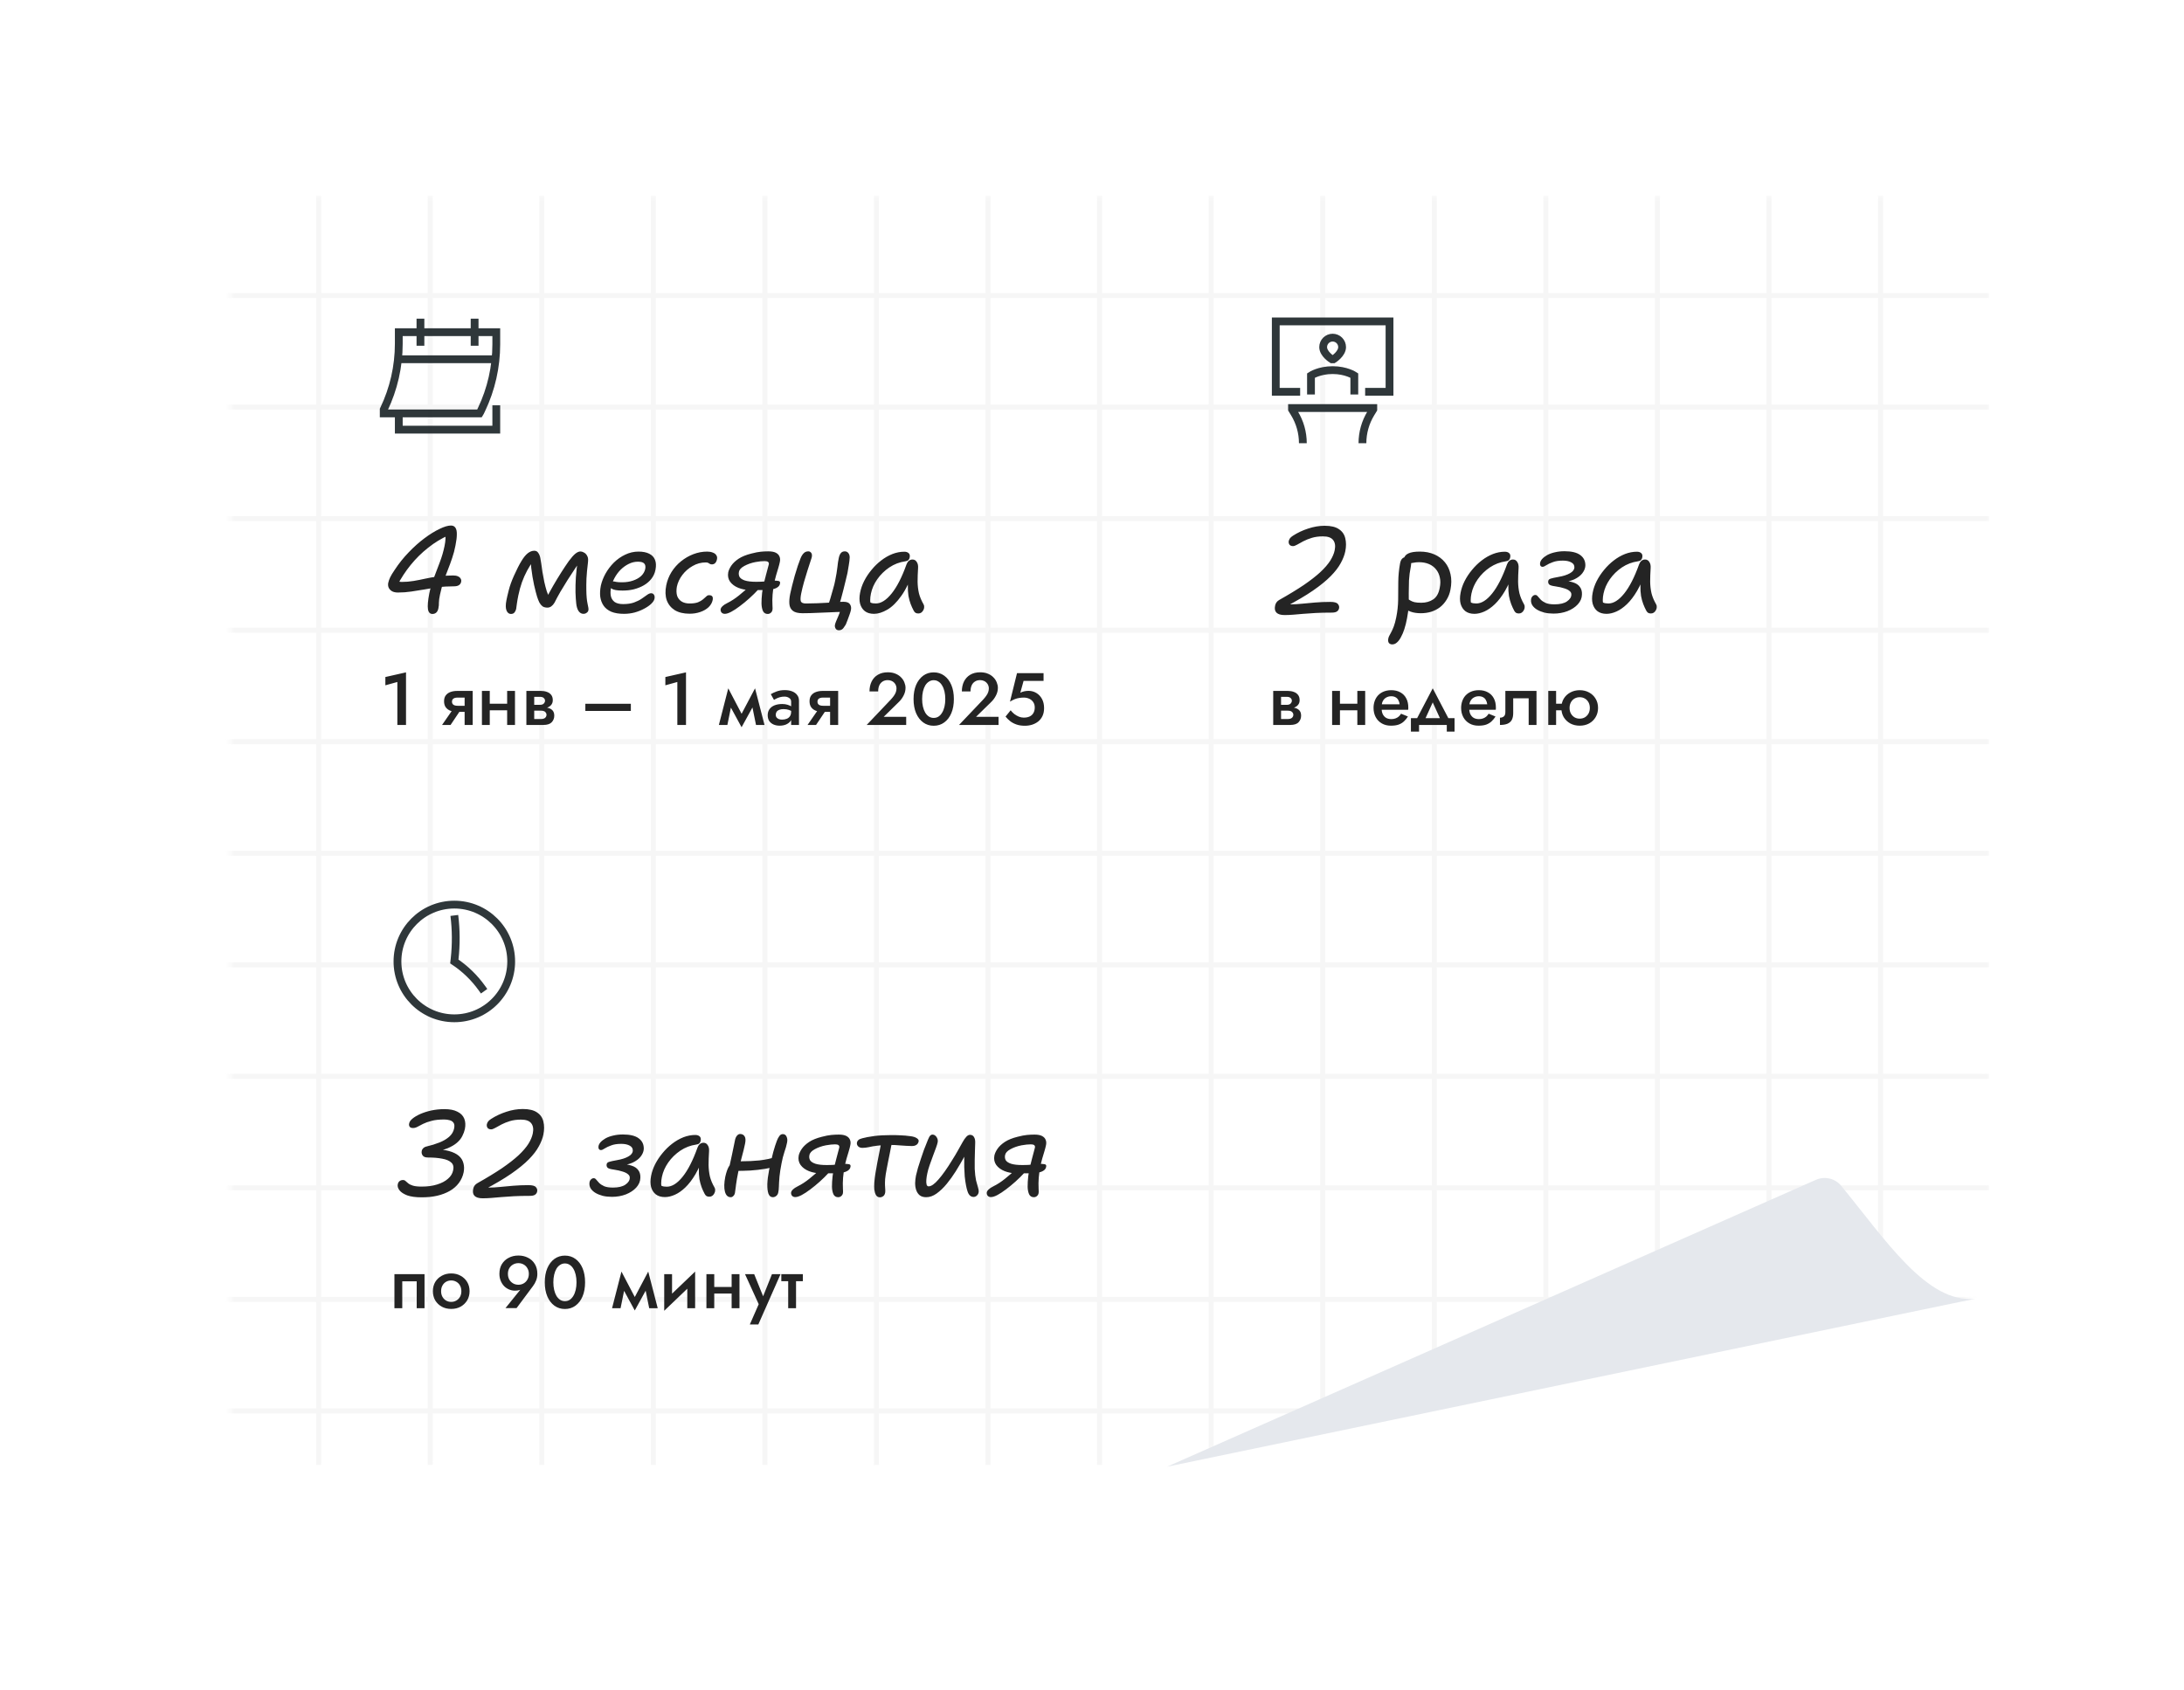 <?xml version="1.0" encoding="UTF-8"?> <svg xmlns="http://www.w3.org/2000/svg" width="460" height="356" viewBox="0 0 460 356" fill="none"><g filter="url(#filter0_bdd_630_575)"><path d="M411.931 41.477C415.819 41.477 418.971 44.629 418.971 48.517L418.972 269.519C418.972 270.025 419.054 270.545 418.925 271.034C418.575 272.358 416.552 274.821 405.942 273.284C393.861 272.396 374.706 263.721 367.435 260.239C365.561 259.342 363.401 259.272 361.488 260.083L247.649 308.328C246.78 308.697 245.846 308.886 244.902 308.887L55.504 308.906C51.615 308.906 48.463 305.754 48.463 301.865L48.463 48.517C48.463 44.629 51.615 41.477 55.503 41.477L411.931 41.477Z" fill="white"></path></g><mask id="mask0_630_575" style="mask-type:alpha" maskUnits="userSpaceOnUse" x="48" y="41" width="371" height="268"><path d="M410.165 41.23C415.026 41.23 418.966 45.171 418.966 50.031L418.967 266.489C418.967 266.637 418.971 266.782 418.968 266.93C418.94 268.34 418.235 276.018 406.098 273.842C397.744 272.345 390.018 265.596 385.406 260.756C382.661 257.876 378.434 256.667 374.734 258.128L246.118 308.91L57.3 308.91C52.44 308.91 48.5 304.97 48.5 300.11L48.5 50.031C48.5 45.171 52.44 41.23 57.3 41.23L410.165 41.23Z" fill="white"></path></mask><g mask="url(#mask0_630_575)"><line y1="-0.528" x2="267.43" y2="-0.528" transform="matrix(0 -1 -1 0 395.559 308.656)" stroke="#F6F6F6" stroke-width="1.056"></line><line y1="-0.528" x2="267.43" y2="-0.528" transform="matrix(0 -1 -1 0 372.059 308.656)" stroke="#F6F6F6" stroke-width="1.056"></line><line y1="-0.528" x2="267.43" y2="-0.528" transform="matrix(0 -1 -1 0 348.562 308.656)" stroke="#F6F6F6" stroke-width="1.056"></line><line y1="-0.528" x2="267.43" y2="-0.528" transform="matrix(0 -1 -1 0 325.062 308.656)" stroke="#F6F6F6" stroke-width="1.056"></line><line y1="-0.528" x2="267.43" y2="-0.528" transform="matrix(0 -1 -1 0 301.566 308.656)" stroke="#F6F6F6" stroke-width="1.056"></line><line y1="-0.528" x2="267.43" y2="-0.528" transform="matrix(0 -1 -1 0 278.066 308.656)" stroke="#F6F6F6" stroke-width="1.056"></line><line y1="-0.528" x2="267.43" y2="-0.528" transform="matrix(0 -1 -1 0 254.57 308.656)" stroke="#F6F6F6" stroke-width="1.056"></line><line y1="-0.528" x2="267.43" y2="-0.528" transform="matrix(0 -1 -1 0 231.07 308.656)" stroke="#F6F6F6" stroke-width="1.056"></line><line y1="-0.528" x2="267.43" y2="-0.528" transform="matrix(0 -1 -1 0 207.574 308.656)" stroke="#F6F6F6" stroke-width="1.056"></line><line y1="-0.528" x2="267.43" y2="-0.528" transform="matrix(0 -1 -1 0 184.074 308.656)" stroke="#F6F6F6" stroke-width="1.056"></line><line y1="-0.528" x2="267.43" y2="-0.528" transform="matrix(0 -1 -1 0 160.578 308.656)" stroke="#F6F6F6" stroke-width="1.056"></line><line y1="-0.528" x2="267.43" y2="-0.528" transform="matrix(0 -1 -1 0 137.078 308.656)" stroke="#F6F6F6" stroke-width="1.056"></line><line y1="-0.528" x2="267.43" y2="-0.528" transform="matrix(0 -1 -1 0 113.582 308.656)" stroke="#F6F6F6" stroke-width="1.056"></line><line y1="-0.528" x2="267.43" y2="-0.528" transform="matrix(0 -1 -1 0 90.082 308.656)" stroke="#F6F6F6" stroke-width="1.056"></line><line y1="-0.528" x2="267.43" y2="-0.528" transform="matrix(0 -1 -1 0 66.586 308.656)" stroke="#F6F6F6" stroke-width="1.056"></line><line y1="-0.528" x2="376.682" y2="-0.528" transform="matrix(1 0 0 -1 42.285 296.719)" stroke="#F6F6F6" stroke-width="1.056"></line><line y1="-0.528" x2="376.682" y2="-0.528" transform="matrix(1 0 0 -1 42.285 273.223)" stroke="#F6F6F6" stroke-width="1.056"></line><line y1="-0.528" x2="376.682" y2="-0.528" transform="matrix(1 0 0 -1 42.285 249.723)" stroke="#F6F6F6" stroke-width="1.056"></line><line y1="-0.528" x2="376.682" y2="-0.528" transform="matrix(1 0 0 -1 42.285 226.227)" stroke="#F6F6F6" stroke-width="1.056"></line><line y1="-0.528" x2="376.682" y2="-0.528" transform="matrix(1 0 0 -1 42.285 202.727)" stroke="#F6F6F6" stroke-width="1.056"></line><line y1="-0.528" x2="376.682" y2="-0.528" transform="matrix(1 0 0 -1 42.285 179.23)" stroke="#F6F6F6" stroke-width="1.056"></line><line y1="-0.528" x2="376.682" y2="-0.528" transform="matrix(1 0 0 -1 42.285 155.73)" stroke="#F6F6F6" stroke-width="1.056"></line><line y1="-0.528" x2="376.682" y2="-0.528" transform="matrix(1 0 0 -1 42.285 132.234)" stroke="#F6F6F6" stroke-width="1.056"></line><line y1="-0.528" x2="376.682" y2="-0.528" transform="matrix(1 0 0 -1 42.285 108.734)" stroke="#F6F6F6" stroke-width="1.056"></line><line y1="-0.528" x2="376.682" y2="-0.528" transform="matrix(1 0 0 -1 42.285 85.238)" stroke="#F6F6F6" stroke-width="1.056"></line><line y1="-0.528" x2="376.682" y2="-0.528" transform="matrix(1 0 0 -1 42.285 61.738)" stroke="#F6F6F6" stroke-width="1.056"></line></g><path d="M245.8 308.999L416.055 273.598C405.924 274.759 397.133 261.188 387.788 249.808C386.496 248.233 384.31 247.746 382.447 248.57L245.8 308.999Z" fill="#E5E8ED"></path><g opacity="0.9" clip-path="url(#clip0_630_575)"><path d="M88.556 72.837V67.133M99.965 72.837V67.133M104.528 85.386L104.528 90.52H83.993V87.098M104.372 75.689H83.824M80.57 86.812V87.098H100.991L101.163 86.812L101.43 86.252C103.47 81.965 104.528 77.276 104.528 72.528V69.985H83.993V72.413C83.993 77.198 82.918 81.921 80.847 86.235L80.57 86.812Z" stroke="#182125" stroke-width="1.643"></path></g><path d="M91.086 129.345C90.555 129.345 90.239 129.003 90.136 128.318C90.034 127.634 90.128 126.539 90.418 125.034C90.641 123.939 90.957 122.853 91.368 121.775C91.796 120.68 92.215 119.576 92.625 118.464C93.053 117.352 93.386 116.215 93.626 115.052C93.746 114.47 93.814 113.965 93.831 113.538C93.848 113.11 93.831 112.708 93.78 112.331L94.601 112.716C93.027 113.401 91.556 114.29 90.188 115.385C88.819 116.463 87.587 117.678 86.492 119.029C85.397 120.38 84.465 121.809 83.695 123.314L83.131 122.185C83.541 122.356 83.832 122.468 84.003 122.519C84.174 122.57 84.388 122.596 84.645 122.596C85.483 122.596 86.304 122.527 87.108 122.391C87.929 122.254 88.759 122.091 89.597 121.903C90.453 121.715 91.359 121.561 92.317 121.441C93.275 121.304 94.319 121.236 95.448 121.236C95.859 121.236 96.192 121.296 96.449 121.415C96.722 121.535 96.919 121.706 97.039 121.929C97.159 122.134 97.184 122.365 97.116 122.622C97.065 122.878 96.919 123.092 96.68 123.263C96.44 123.434 96.09 123.52 95.628 123.52C94.413 123.52 93.292 123.588 92.266 123.725C91.257 123.862 90.29 124.016 89.366 124.187C88.442 124.341 87.527 124.486 86.621 124.623C85.731 124.76 84.799 124.828 83.823 124.828C83.327 124.828 82.917 124.743 82.592 124.572C82.267 124.384 82.027 124.136 81.873 123.828C81.736 123.52 81.702 123.178 81.771 122.801C81.856 122.408 81.993 122.014 82.181 121.621C82.369 121.227 82.686 120.706 83.131 120.055C84.003 118.721 84.987 117.489 86.082 116.36C87.177 115.214 88.288 114.222 89.418 113.384C90.547 112.545 91.599 111.895 92.574 111.433C93.549 110.954 94.353 110.715 94.986 110.715C95.414 110.715 95.73 110.877 95.936 111.202C96.141 111.51 96.235 111.972 96.218 112.588C96.218 113.204 96.124 113.974 95.936 114.898C95.764 115.821 95.534 116.702 95.243 117.541C94.969 118.362 94.67 119.183 94.345 120.004C94.019 120.808 93.712 121.646 93.421 122.519C93.13 123.374 92.882 124.29 92.677 125.265C92.523 125.983 92.446 126.539 92.446 126.933C92.463 127.326 92.428 127.72 92.343 128.113C92.275 128.507 92.129 128.814 91.907 129.037C91.684 129.242 91.411 129.345 91.086 129.345ZM107.612 129.345C107.201 129.345 106.893 129.105 106.688 128.626C106.483 128.147 106.474 127.429 106.662 126.471C106.748 126.009 106.91 125.307 107.15 124.367C107.389 123.409 107.757 122.382 108.253 121.287C108.835 119.987 109.357 118.961 109.819 118.208C110.28 117.438 110.734 116.882 111.179 116.54C111.623 116.198 112.077 116.027 112.539 116.027C112.898 116.027 113.172 116.172 113.36 116.463C113.565 116.754 113.711 117.104 113.796 117.515C113.882 117.926 113.95 118.336 114.001 118.747C114.07 119.294 114.155 119.901 114.258 120.569C114.378 121.236 114.506 121.912 114.643 122.596C114.797 123.28 114.968 123.93 115.156 124.546C115.361 125.162 115.592 125.684 115.849 126.111L114.925 126.317C115.421 125.342 115.952 124.367 116.516 123.391C117.081 122.416 117.645 121.484 118.21 120.594C118.774 119.705 119.305 118.909 119.801 118.208C120.348 117.472 120.81 116.95 121.186 116.643C121.58 116.335 121.931 116.181 122.239 116.181C122.461 116.181 122.666 116.232 122.854 116.335C123.043 116.42 123.205 116.523 123.342 116.643C123.53 116.831 123.676 117.062 123.778 117.335C123.881 117.609 123.898 118.02 123.83 118.567C123.676 119.799 123.573 120.911 123.522 121.903C123.487 122.878 123.479 123.699 123.496 124.367C123.513 125.547 123.599 126.488 123.753 127.189C123.924 127.891 123.984 128.344 123.932 128.549C123.898 128.772 123.778 128.951 123.573 129.088C123.385 129.242 123.154 129.319 122.88 129.319C122.47 129.319 122.127 129.122 121.854 128.729C121.597 128.335 121.435 127.805 121.366 127.138C121.298 126.522 121.246 125.744 121.212 124.803C121.195 123.862 121.221 122.81 121.289 121.646C121.375 120.466 121.512 119.251 121.7 118.003L122.444 117.823C122.033 118.422 121.571 119.106 121.058 119.876C120.562 120.629 120.049 121.415 119.518 122.237C119.005 123.058 118.509 123.87 118.03 124.674C117.568 125.479 117.158 126.24 116.798 126.958C116.61 127.283 116.388 127.54 116.131 127.728C115.892 127.916 115.609 128.01 115.284 128.01C114.874 128.01 114.532 127.916 114.258 127.728C114.001 127.523 113.779 127.249 113.591 126.907C113.42 126.548 113.266 126.154 113.129 125.727C113.06 125.487 112.966 125.153 112.847 124.726C112.727 124.281 112.607 123.785 112.487 123.237C112.368 122.69 112.256 122.108 112.154 121.492C112.051 120.877 111.966 120.269 111.897 119.671C111.829 119.055 111.794 118.482 111.794 117.951L112.564 117.746C111.983 118.584 111.469 119.405 111.025 120.209C110.597 121.013 110.229 121.843 109.921 122.699C109.63 123.537 109.382 124.444 109.177 125.419C109.04 126.086 108.938 126.667 108.869 127.164C108.818 127.66 108.766 128.036 108.715 128.293C108.647 128.583 108.527 128.832 108.356 129.037C108.185 129.242 107.937 129.345 107.612 129.345ZM131.431 129.319C130.37 129.319 129.481 129.174 128.762 128.883C128.061 128.575 127.522 128.156 127.146 127.625C126.769 127.078 126.53 126.445 126.427 125.727C126.342 125.008 126.384 124.221 126.555 123.366C126.744 122.527 127.069 121.689 127.531 120.851C128.01 119.996 128.6 119.217 129.301 118.516C130.02 117.814 130.815 117.258 131.688 116.848C132.577 116.42 133.51 116.206 134.485 116.206C135.391 116.206 136.136 116.352 136.717 116.643C137.316 116.933 137.727 117.361 137.949 117.926C138.188 118.49 138.223 119.2 138.052 120.055C137.915 120.757 137.632 121.381 137.205 121.929C136.794 122.459 136.272 122.912 135.639 123.289C135.024 123.648 134.331 123.93 133.561 124.136C132.808 124.324 132.004 124.418 131.149 124.418C129.985 124.418 129.207 124.281 128.814 124.007C128.437 123.734 128.283 123.426 128.352 123.083C128.386 122.878 128.463 122.733 128.583 122.647C128.702 122.545 128.891 122.493 129.147 122.493C129.335 122.493 129.558 122.527 129.814 122.596C130.088 122.647 130.49 122.673 131.02 122.673C131.876 122.673 132.646 122.553 133.33 122.314C134.031 122.074 134.604 121.749 135.049 121.339C135.494 120.911 135.776 120.423 135.896 119.876C135.999 119.363 135.93 118.978 135.691 118.721C135.468 118.464 135.024 118.336 134.356 118.336C133.689 118.336 133.048 118.49 132.432 118.798C131.833 119.089 131.269 119.491 130.738 120.004C130.225 120.517 129.789 121.108 129.429 121.775C129.07 122.442 128.822 123.143 128.685 123.879C128.566 124.495 128.557 125.059 128.66 125.573C128.762 126.069 129.019 126.479 129.429 126.804C129.857 127.112 130.464 127.266 131.251 127.266C132.141 127.266 132.902 127.155 133.535 126.933C134.185 126.693 134.733 126.419 135.178 126.111C135.622 125.804 135.999 125.538 136.307 125.316C136.615 125.094 136.888 124.982 137.128 124.982C137.419 124.982 137.624 125.094 137.744 125.316C137.881 125.521 137.915 125.795 137.846 126.137C137.778 126.479 137.547 126.839 137.153 127.215C136.777 127.574 136.281 127.916 135.665 128.241C135.066 128.566 134.399 128.832 133.664 129.037C132.945 129.225 132.201 129.319 131.431 129.319ZM145.253 129.293C143.987 129.293 142.943 129.045 142.122 128.549C141.318 128.036 140.753 127.335 140.428 126.445C140.12 125.538 140.086 124.495 140.326 123.314C140.531 122.305 140.899 121.373 141.429 120.517C141.976 119.645 142.644 118.892 143.431 118.259C144.235 117.609 145.107 117.104 146.048 116.745C146.989 116.386 147.956 116.206 148.948 116.206C149.393 116.206 149.786 116.275 150.128 116.412C150.47 116.531 150.718 116.72 150.872 116.976C151.043 117.216 151.086 117.515 151.001 117.874C150.932 118.199 150.804 118.456 150.616 118.644C150.428 118.815 150.205 118.901 149.949 118.901C149.76 118.901 149.615 118.866 149.512 118.798C149.41 118.73 149.298 118.661 149.179 118.593C149.076 118.524 148.896 118.49 148.64 118.49C147.665 118.49 146.749 118.738 145.894 119.234C145.039 119.713 144.312 120.346 143.713 121.133C143.131 121.903 142.746 122.733 142.558 123.622C142.438 124.341 142.456 124.965 142.609 125.496C142.781 126.009 143.088 126.411 143.533 126.702C143.995 126.993 144.56 127.138 145.227 127.138C145.98 127.138 146.578 127.052 147.023 126.881C147.468 126.693 147.819 126.488 148.075 126.265C148.349 126.043 148.571 125.846 148.742 125.675C148.914 125.487 149.11 125.393 149.333 125.393C149.658 125.393 149.88 125.47 150 125.624C150.137 125.778 150.171 126.043 150.103 126.419C149.983 126.984 149.692 127.489 149.23 127.933C148.768 128.361 148.186 128.695 147.485 128.934C146.801 129.174 146.057 129.293 145.253 129.293ZM161.698 129.345C161.236 129.345 160.902 129.139 160.697 128.729C160.509 128.301 160.406 127.779 160.389 127.164C160.389 126.856 160.398 126.505 160.415 126.111C160.432 125.718 160.466 125.316 160.517 124.905C160.586 124.495 160.646 124.118 160.697 123.776C160.765 123.468 160.851 123.083 160.954 122.622C161.073 122.16 161.193 121.689 161.313 121.21C161.45 120.714 161.569 120.261 161.672 119.85C161.792 119.422 161.877 119.097 161.929 118.875C161.963 118.653 161.912 118.49 161.775 118.387C161.638 118.268 161.398 118.208 161.056 118.208C160.782 118.208 160.483 118.225 160.158 118.259C159.833 118.293 159.482 118.345 159.106 118.413C158.233 118.584 157.455 118.858 156.771 119.234C156.104 119.594 155.727 120.004 155.642 120.466C155.556 120.86 155.599 121.219 155.77 121.544C155.958 121.852 156.326 122.1 156.873 122.288C157.438 122.476 158.251 122.57 159.311 122.57C159.688 122.57 160.064 122.562 160.44 122.545C160.817 122.527 161.176 122.502 161.518 122.468C161.877 122.416 162.177 122.382 162.416 122.365C162.656 122.331 162.81 122.314 162.878 122.314C163.306 122.314 163.665 122.339 163.956 122.391C164.247 122.442 164.358 122.622 164.289 122.929C164.238 123.272 164.05 123.545 163.725 123.751C163.417 123.956 163.006 124.101 162.493 124.187C161.997 124.272 161.415 124.315 160.748 124.315H158.105C157.181 124.315 156.326 124.161 155.539 123.853C154.769 123.545 154.179 123.109 153.768 122.545C153.375 121.98 153.247 121.321 153.384 120.569C153.486 120.107 153.709 119.628 154.051 119.132C154.41 118.618 154.923 118.139 155.59 117.695C156.275 117.25 157.164 116.891 158.259 116.617C159.046 116.412 159.705 116.283 160.235 116.232C160.765 116.181 161.296 116.155 161.826 116.155C162.493 116.155 163.015 116.249 163.391 116.437C163.768 116.625 164.024 116.882 164.161 117.207C164.315 117.532 164.349 117.908 164.264 118.336C164.195 118.695 164.084 119.132 163.93 119.645C163.776 120.141 163.622 120.654 163.468 121.185C163.331 121.698 163.212 122.16 163.109 122.57C163.024 122.981 162.947 123.426 162.878 123.905C162.81 124.367 162.758 124.82 162.724 125.265C162.69 125.709 162.673 126.094 162.673 126.419C162.673 126.796 162.681 127.198 162.699 127.625C162.733 128.036 162.733 128.318 162.699 128.472C162.664 128.712 162.553 128.917 162.365 129.088C162.177 129.259 161.954 129.345 161.698 129.345ZM152.665 129.319C152.357 129.319 152.118 129.216 151.947 129.011C151.793 128.789 151.741 128.541 151.793 128.267C151.844 128.079 151.972 127.891 152.177 127.702C152.383 127.497 152.725 127.275 153.204 127.035C154.025 126.625 154.838 126.094 155.642 125.444C156.463 124.794 157.284 124.067 158.105 123.263L159.722 124.187C159.14 124.82 158.507 125.444 157.823 126.06C157.156 126.659 156.489 127.206 155.821 127.702C155.171 128.199 154.572 128.592 154.025 128.883C153.478 129.174 153.024 129.319 152.665 129.319ZM176.705 132.783C176.363 132.783 176.123 132.655 175.987 132.398C175.85 132.159 175.807 131.911 175.858 131.654C175.892 131.449 175.978 131.184 176.115 130.859C176.269 130.534 176.423 130.174 176.577 129.781C176.748 129.388 176.885 129.003 176.987 128.626L177.68 128.909C177.338 128.909 176.893 128.917 176.346 128.934C175.815 128.951 175.225 128.977 174.575 129.011C173.942 129.045 173.292 129.071 172.625 129.088C171.958 129.122 171.316 129.148 170.7 129.165C170.084 129.182 169.537 129.191 169.058 129.191C168.1 129.191 167.407 129.02 166.979 128.678C166.552 128.335 166.312 127.856 166.261 127.241C166.21 126.625 166.27 125.906 166.441 125.085C166.526 124.64 166.654 124.084 166.826 123.417C166.997 122.733 167.185 122.023 167.39 121.287C167.612 120.552 167.826 119.859 168.032 119.209C168.254 118.559 168.442 118.045 168.596 117.669C168.784 117.19 169.007 116.822 169.263 116.566C169.52 116.292 169.854 116.155 170.264 116.155C170.487 116.155 170.675 116.249 170.829 116.437C170.983 116.608 171.042 116.865 171.008 117.207C171.008 117.327 170.914 117.652 170.726 118.182C170.555 118.713 170.341 119.371 170.084 120.158C169.845 120.928 169.597 121.749 169.34 122.622C169.101 123.477 168.904 124.281 168.75 125.034C168.596 125.804 168.57 126.351 168.673 126.676C168.793 126.984 169.152 127.138 169.751 127.138C170.606 127.138 171.402 127.121 172.137 127.087C172.89 127.052 173.591 127.018 174.242 126.984C174.892 126.933 175.499 126.89 176.064 126.856C176.628 126.804 177.158 126.779 177.655 126.779C178.339 126.779 178.792 126.95 179.015 127.292C179.254 127.634 179.322 128.045 179.22 128.524C179.169 128.78 179.074 129.097 178.938 129.473C178.818 129.849 178.681 130.226 178.527 130.602C178.373 130.979 178.245 131.304 178.142 131.577C178.005 131.8 177.868 132.005 177.731 132.193C177.612 132.381 177.466 132.527 177.295 132.629C177.124 132.732 176.927 132.783 176.705 132.783ZM174.344 127.805C174.515 127.309 174.695 126.744 174.883 126.111C175.071 125.461 175.259 124.803 175.448 124.136C175.653 123.468 175.807 122.853 175.91 122.288C176.029 121.741 176.123 121.236 176.192 120.774C176.26 120.312 176.32 119.893 176.371 119.517C176.423 119.123 176.466 118.772 176.5 118.464C176.551 118.139 176.602 117.857 176.654 117.618C176.739 117.173 176.876 116.822 177.064 116.566C177.27 116.292 177.56 116.155 177.937 116.155C178.245 116.155 178.493 116.275 178.681 116.514C178.869 116.754 178.963 117.053 178.963 117.412C178.946 117.908 178.886 118.439 178.784 119.003C178.698 119.551 178.604 120.115 178.501 120.697C178.399 121.142 178.27 121.681 178.116 122.314C177.962 122.947 177.8 123.605 177.629 124.29C177.458 124.974 177.287 125.624 177.116 126.24C176.945 126.839 176.791 127.335 176.654 127.728L174.344 127.805ZM184.079 129.319C183.292 129.319 182.651 129.131 182.155 128.755C181.676 128.378 181.342 127.856 181.154 127.189C180.983 126.522 180.983 125.752 181.154 124.88C181.308 124.059 181.59 123.237 182.001 122.416C182.429 121.578 182.95 120.791 183.566 120.055C184.182 119.303 184.858 118.644 185.593 118.08C186.346 117.498 187.133 117.045 187.954 116.72C188.792 116.394 189.631 116.232 190.469 116.232C190.862 116.232 191.17 116.335 191.393 116.54C191.615 116.745 191.684 117.053 191.598 117.464C191.564 117.669 191.47 117.849 191.316 118.003C191.162 118.139 190.939 118.225 190.649 118.259C189.451 118.43 188.339 118.858 187.313 119.542C186.303 120.227 185.457 121.056 184.772 122.031C184.105 122.989 183.66 123.999 183.438 125.059C183.335 125.555 183.284 126.009 183.284 126.419C183.284 126.813 183.369 127.326 183.541 127.959L182.565 126.188C182.873 126.582 183.147 126.839 183.387 126.958C183.643 127.078 184.002 127.138 184.464 127.138C185.559 127.138 186.671 126.437 187.8 125.034C188.929 123.631 189.973 121.587 190.931 118.901C191.051 118.576 191.213 118.328 191.418 118.157C191.641 117.968 191.897 117.874 192.188 117.874C192.582 117.874 192.881 118.045 193.086 118.387C193.309 118.713 193.403 119.132 193.369 119.645C193.3 120.723 193.266 121.698 193.266 122.57C193.283 123.426 193.377 124.23 193.548 124.982C193.737 125.735 194.062 126.513 194.523 127.318C194.626 127.489 194.669 127.685 194.652 127.908C194.652 128.13 194.592 128.344 194.472 128.549C194.37 128.755 194.224 128.926 194.036 129.063C193.865 129.182 193.66 129.242 193.42 129.242C193.163 129.242 192.958 129.191 192.804 129.088C192.667 128.986 192.548 128.84 192.445 128.652C192.205 128.207 191.992 127.737 191.803 127.241C191.615 126.744 191.461 126.18 191.341 125.547C191.239 124.897 191.196 124.136 191.213 123.263C191.23 122.391 191.316 121.356 191.47 120.158L192.394 120.132C191.658 122.391 190.803 124.195 189.827 125.547C188.869 126.898 187.886 127.865 186.876 128.447C185.867 129.028 184.935 129.319 184.079 129.319Z" fill="#242424"></path><path d="M81.168 144.376V142.631L85.515 141.649L85.515 152.727H83.692L83.692 143.675L81.168 144.376ZM94.901 152.727H93.11L95.571 149.174H97.285L94.901 152.727ZM99.56 152.727H97.861V145.56H99.56V152.727ZM98.485 148.691V149.969H96.257C95.769 149.969 95.317 149.896 94.901 149.751C94.486 149.595 94.153 149.356 93.904 149.034C93.655 148.702 93.53 148.271 93.53 147.741C93.53 147.211 93.655 146.791 93.904 146.479C94.153 146.157 94.486 145.923 94.901 145.778C95.317 145.632 95.769 145.56 96.257 145.56H98.485V146.962H96.397C96.137 146.962 95.919 146.993 95.743 147.055C95.566 147.118 95.431 147.211 95.338 147.336C95.244 147.461 95.197 147.622 95.197 147.819C95.197 148.027 95.244 148.193 95.338 148.317C95.431 148.442 95.566 148.536 95.743 148.598C95.919 148.66 96.137 148.691 96.397 148.691H98.485ZM102.236 149.642V148.255H107.721V149.642H102.236ZM106.817 145.56H108.468V152.727H106.817V145.56ZM101.504 145.56H103.156V152.727H101.504V145.56ZM111.849 148.987H114.123C114.622 148.987 115.069 149.039 115.463 149.143C115.858 149.247 116.17 149.429 116.398 149.688C116.627 149.948 116.741 150.312 116.741 150.779C116.741 151.319 116.559 151.781 116.196 152.166C115.842 152.54 115.256 152.727 114.435 152.727H111.849V151.48H113.921C114.336 151.48 114.638 151.392 114.824 151.215C115.011 151.039 115.105 150.831 115.105 150.592C115.105 150.467 115.079 150.353 115.027 150.249C114.975 150.145 114.902 150.052 114.809 149.969C114.726 149.886 114.606 149.823 114.451 149.782C114.305 149.74 114.129 149.72 113.921 149.72H111.849V148.987ZM111.849 149.299V148.489H113.765C113.921 148.489 114.061 148.468 114.186 148.426C114.321 148.385 114.43 148.323 114.513 148.24C114.596 148.156 114.663 148.063 114.715 147.959C114.767 147.855 114.793 147.746 114.793 147.632C114.793 147.393 114.7 147.196 114.513 147.04C114.336 146.884 114.087 146.806 113.765 146.806H111.849V145.56H113.968C114.414 145.56 114.819 145.627 115.183 145.762C115.557 145.887 115.858 146.095 116.086 146.386C116.315 146.666 116.429 147.04 116.429 147.507C116.429 147.912 116.315 148.25 116.086 148.52C115.858 148.78 115.557 148.977 115.183 149.112C114.819 149.237 114.414 149.299 113.968 149.299H111.849ZM110.867 145.56H112.519V152.727H110.867V145.56ZM123.288 149.782V148.271H132.87V149.782H123.288ZM140.14 144.376V142.631L144.487 141.649V152.727H142.664V143.675L140.14 144.376ZM159.232 152.727L158.141 147.351L159.03 145.014L161.024 152.727H159.232ZM155.727 151.262L159.03 145.014L159.185 147.772L156.194 153.21L155.727 151.262ZM156.194 153.21L153.234 147.772L153.39 145.014L156.661 151.262L156.194 153.21ZM151.411 152.727L153.39 145.014L154.293 147.351L153.203 152.727H151.411ZM163.391 150.608C163.391 150.826 163.448 151.008 163.563 151.153C163.687 151.298 163.848 151.413 164.046 151.496C164.243 151.568 164.466 151.605 164.715 151.605C165.079 151.605 165.406 151.548 165.697 151.433C165.988 151.319 166.216 151.137 166.383 150.888C166.549 150.639 166.632 150.306 166.632 149.891L166.881 150.701C166.881 151.158 166.762 151.553 166.523 151.885C166.284 152.207 165.962 152.457 165.557 152.633C165.152 152.799 164.7 152.882 164.201 152.882C163.734 152.882 163.308 152.799 162.924 152.633C162.55 152.467 162.249 152.223 162.02 151.901C161.802 151.568 161.693 151.158 161.693 150.67C161.693 150.182 161.818 149.761 162.067 149.408C162.316 149.055 162.669 148.785 163.126 148.598C163.594 148.411 164.139 148.317 164.762 148.317C165.178 148.317 165.546 148.369 165.868 148.473C166.201 148.577 166.476 148.697 166.694 148.832C166.912 148.967 167.063 149.086 167.146 149.19V150.078C166.824 149.839 166.497 149.668 166.164 149.564C165.832 149.45 165.448 149.392 165.012 149.392C164.658 149.392 164.357 149.444 164.108 149.548C163.869 149.642 163.687 149.782 163.563 149.969C163.448 150.145 163.391 150.358 163.391 150.608ZM163.017 147.445L162.347 146.245C162.669 146.048 163.08 145.856 163.578 145.669C164.077 145.482 164.648 145.388 165.292 145.388C165.884 145.388 166.403 145.477 166.85 145.653C167.297 145.83 167.645 146.084 167.894 146.417C168.153 146.739 168.283 147.139 168.283 147.616V152.727H166.632V147.803C166.632 147.471 166.492 147.216 166.211 147.04C165.941 146.853 165.609 146.759 165.214 146.759C164.871 146.759 164.555 146.801 164.264 146.884C163.973 146.967 163.718 147.066 163.5 147.18C163.293 147.284 163.132 147.372 163.017 147.445ZM171.879 152.727H170.087L172.549 149.174H174.263L171.879 152.727ZM176.537 152.727H174.839V145.56H176.537V152.727ZM175.462 148.691V149.969H173.234C172.746 149.969 172.294 149.896 171.879 149.751C171.464 149.595 171.131 149.356 170.882 149.034C170.633 148.702 170.508 148.271 170.508 147.741C170.508 147.211 170.633 146.791 170.882 146.479C171.131 146.157 171.464 145.923 171.879 145.778C172.294 145.632 172.746 145.56 173.234 145.56H175.462V146.962H173.375C173.115 146.962 172.897 146.993 172.72 147.055C172.544 147.118 172.409 147.211 172.315 147.336C172.222 147.461 172.175 147.622 172.175 147.819C172.175 148.027 172.222 148.193 172.315 148.317C172.409 148.442 172.544 148.536 172.72 148.598C172.897 148.66 173.115 148.691 173.375 148.691H175.462ZM182.545 152.727L187.593 147.414C187.853 147.133 188.076 146.863 188.263 146.604C188.45 146.344 188.59 146.084 188.684 145.825C188.777 145.565 188.824 145.29 188.824 144.999C188.824 144.791 188.782 144.589 188.699 144.391C188.627 144.184 188.507 143.997 188.341 143.83C188.185 143.664 187.993 143.534 187.765 143.441C187.536 143.337 187.271 143.285 186.97 143.285C186.555 143.285 186.196 143.384 185.895 143.581C185.594 143.768 185.36 144.043 185.194 144.407C185.038 144.77 184.96 145.191 184.96 145.669H183.137C183.137 144.89 183.283 144.199 183.574 143.597C183.875 142.984 184.311 142.506 184.882 142.163C185.464 141.81 186.17 141.634 187.001 141.634C187.635 141.634 188.185 141.738 188.653 141.945C189.12 142.143 189.504 142.402 189.806 142.724C190.117 143.046 190.346 143.399 190.491 143.784C190.647 144.168 190.725 144.542 190.725 144.905C190.725 145.477 190.585 146.027 190.304 146.557C190.034 147.087 189.676 147.559 189.229 147.975L186.129 151.013H190.865V152.727H182.545ZM194.223 147.274C194.223 147.855 194.28 148.39 194.394 148.878C194.508 149.366 194.669 149.787 194.877 150.14C195.095 150.493 195.355 150.769 195.656 150.966C195.957 151.153 196.29 151.246 196.653 151.246C197.037 151.246 197.375 151.153 197.666 150.966C197.967 150.769 198.222 150.493 198.429 150.14C198.647 149.787 198.814 149.366 198.928 148.878C199.042 148.39 199.099 147.855 199.099 147.274C199.099 146.692 199.042 146.157 198.928 145.669C198.814 145.181 198.647 144.76 198.429 144.407C198.222 144.054 197.967 143.784 197.666 143.597C197.375 143.399 197.037 143.301 196.653 143.301C196.29 143.301 195.957 143.399 195.656 143.597C195.355 143.784 195.095 144.054 194.877 144.407C194.669 144.76 194.508 145.181 194.394 145.669C194.28 146.157 194.223 146.692 194.223 147.274ZM192.415 147.274C192.415 146.141 192.592 145.155 192.945 144.313C193.309 143.472 193.807 142.818 194.441 142.35C195.085 141.883 195.822 141.649 196.653 141.649C197.505 141.649 198.248 141.883 198.881 142.35C199.525 142.818 200.024 143.472 200.377 144.313C200.73 145.155 200.907 146.141 200.907 147.274C200.907 148.406 200.73 149.392 200.377 150.234C200.024 151.075 199.525 151.729 198.881 152.197C198.248 152.664 197.505 152.898 196.653 152.898C195.822 152.898 195.085 152.664 194.441 152.197C193.807 151.729 193.309 151.075 192.945 150.234C192.592 149.392 192.415 148.406 192.415 147.274ZM201.997 152.727L207.045 147.414C207.305 147.133 207.528 146.863 207.715 146.604C207.902 146.344 208.042 146.084 208.136 145.825C208.229 145.565 208.276 145.29 208.276 144.999C208.276 144.791 208.234 144.589 208.151 144.391C208.078 144.184 207.959 143.997 207.793 143.83C207.637 143.664 207.445 143.534 207.216 143.441C206.988 143.337 206.723 143.285 206.422 143.285C206.006 143.285 205.648 143.384 205.347 143.581C205.046 143.768 204.812 144.043 204.646 144.407C204.49 144.77 204.412 145.191 204.412 145.669H202.589C202.589 144.89 202.735 144.199 203.025 143.597C203.327 142.984 203.763 142.506 204.334 142.163C204.916 141.81 205.622 141.634 206.453 141.634C207.087 141.634 207.637 141.738 208.104 141.945C208.572 142.143 208.956 142.402 209.257 142.724C209.569 143.046 209.797 143.399 209.943 143.784C210.099 144.168 210.177 144.542 210.177 144.905C210.177 145.477 210.036 146.027 209.756 146.557C209.486 147.087 209.128 147.559 208.681 147.975L205.58 151.013H210.317V152.727H201.997ZM219.907 149.174C219.907 149.808 219.797 150.358 219.579 150.826C219.361 151.293 219.06 151.683 218.676 151.994C218.291 152.296 217.855 152.524 217.367 152.68C216.889 152.825 216.385 152.898 215.856 152.898C215.191 152.898 214.604 152.81 214.095 152.633C213.586 152.457 213.145 152.223 212.771 151.932C212.397 151.631 212.07 151.309 211.789 150.966L212.864 149.642C213.082 149.922 213.337 150.182 213.628 150.421C213.929 150.649 214.251 150.836 214.594 150.982C214.936 151.117 215.279 151.184 215.622 151.184C216.121 151.184 216.541 151.101 216.884 150.935C217.227 150.769 217.486 150.525 217.663 150.203C217.85 149.881 217.943 149.502 217.943 149.065C217.943 148.619 217.84 148.24 217.632 147.928C217.424 147.616 217.144 147.377 216.791 147.211C216.437 147.045 216.048 146.962 215.622 146.962C215.31 146.962 214.999 146.988 214.687 147.04C214.386 147.081 214.074 147.165 213.752 147.289C213.441 147.414 213.098 147.59 212.724 147.819L214.204 141.821H219.797V143.441H215.591L214.905 145.934C215.175 145.799 215.456 145.7 215.747 145.638C216.037 145.575 216.333 145.544 216.635 145.544C217.237 145.544 217.788 145.695 218.286 145.996C218.785 146.297 219.179 146.718 219.47 147.258C219.761 147.798 219.907 148.437 219.907 149.174Z" fill="#242424"></path><g opacity="0.9"><path d="M101.966 208.829L101.505 208.184C99.924 205.971 97.954 204.063 95.691 202.555L95.754 201.992C96.091 198.955 96.07 195.889 95.691 192.858M107.668 202.555C107.668 195.94 102.306 190.578 95.691 190.578C89.077 190.578 83.715 195.94 83.715 202.555C83.715 209.169 89.077 214.531 95.691 214.531C102.306 214.531 107.668 209.169 107.668 202.555Z" stroke="#182125" stroke-width="1.643"></path></g><path d="M88.826 252.245C87.56 252.245 86.542 252.109 85.772 251.835C85.019 251.544 84.481 251.193 84.156 250.783C83.831 250.355 83.702 249.944 83.771 249.551C83.822 249.243 83.942 249.012 84.13 248.858C84.335 248.687 84.583 248.602 84.874 248.602C85.096 248.602 85.276 248.67 85.413 248.807C85.567 248.944 85.755 249.106 85.978 249.294C86.2 249.483 86.525 249.645 86.953 249.782C87.38 249.919 88.005 249.987 88.826 249.987C90.023 249.987 91.093 249.842 92.034 249.551C92.992 249.26 93.761 248.858 94.343 248.345C94.942 247.832 95.31 247.233 95.446 246.549C95.6 245.847 95.472 245.308 95.061 244.932C94.651 244.539 94.018 244.265 93.163 244.111C92.307 243.94 91.281 243.854 90.083 243.854C89.587 243.854 89.236 243.717 89.031 243.444C88.826 243.153 88.757 242.836 88.826 242.494C88.86 242.272 88.963 242.075 89.134 241.904C89.322 241.716 89.579 241.588 89.904 241.519C90.844 241.297 91.726 241.023 92.547 240.698C93.368 240.373 94.052 239.971 94.6 239.492C95.164 238.996 95.515 238.406 95.652 237.721C95.754 237.191 95.712 236.797 95.523 236.541C95.335 236.267 95.061 236.087 94.702 236.002C94.343 235.899 93.967 235.848 93.573 235.848C92.513 235.848 91.623 235.942 90.904 236.13C90.186 236.318 89.587 236.532 89.108 236.772C88.646 236.994 88.253 237.199 87.928 237.388C87.603 237.559 87.295 237.644 87.004 237.644C86.781 237.644 86.602 237.61 86.465 237.542C86.328 237.456 86.234 237.336 86.183 237.182C86.131 237.028 86.131 236.857 86.183 236.669C86.234 236.344 86.465 236.011 86.876 235.668C87.286 235.326 87.834 235.001 88.518 234.693C89.219 234.385 89.998 234.137 90.853 233.949C91.726 233.761 92.649 233.667 93.624 233.667C94.754 233.667 95.66 233.846 96.345 234.206C97.046 234.548 97.525 235.035 97.782 235.668C98.038 236.301 98.081 237.037 97.91 237.875C97.807 238.354 97.628 238.842 97.371 239.338C97.132 239.834 96.755 240.304 96.242 240.749C95.746 241.177 95.096 241.562 94.292 241.904C93.488 242.229 92.495 242.494 91.315 242.7L91.392 242.135C92.658 242.135 93.719 242.255 94.574 242.494C95.446 242.734 96.131 243.067 96.627 243.495C97.123 243.923 97.448 244.436 97.602 245.035C97.773 245.633 97.79 246.284 97.653 246.985C97.482 247.806 97.149 248.55 96.653 249.217C96.174 249.868 95.54 250.423 94.754 250.885C93.984 251.33 93.094 251.672 92.085 251.912C91.093 252.134 90.006 252.245 88.826 252.245ZM101.668 252.451C100.864 252.451 100.291 252.28 99.949 251.938C99.624 251.612 99.53 251.125 99.667 250.475C99.718 250.201 99.821 249.962 99.975 249.756C100.129 249.551 100.317 249.388 100.539 249.269C102.575 248.123 104.303 247.07 105.723 246.112C107.143 245.137 108.306 244.231 109.213 243.392C110.119 242.537 110.812 241.733 111.291 240.98C111.77 240.21 112.078 239.483 112.215 238.799C112.403 237.892 112.3 237.182 111.907 236.669C111.514 236.139 110.795 235.874 109.751 235.874C108.879 235.874 108.101 235.976 107.416 236.182C106.749 236.387 106.15 236.626 105.62 236.9C105.107 237.174 104.671 237.413 104.311 237.619C103.952 237.824 103.661 237.927 103.439 237.927C103.114 237.927 102.866 237.824 102.695 237.619C102.541 237.396 102.489 237.14 102.541 236.849C102.592 236.643 102.678 236.455 102.797 236.284C102.917 236.113 103.122 235.934 103.413 235.745C104.388 235.112 105.458 234.608 106.621 234.231C107.801 233.838 108.965 233.641 110.111 233.641C111.428 233.641 112.429 233.881 113.113 234.36C113.814 234.822 114.259 235.463 114.447 236.284C114.653 237.105 114.653 238.021 114.447 239.03C114.293 239.8 113.977 240.621 113.498 241.493C113.036 242.366 112.335 243.281 111.394 244.239C110.453 245.197 109.204 246.215 107.647 247.293C106.108 248.354 104.192 249.483 101.899 250.68L101.591 249.91C101.814 250.03 102.045 250.107 102.284 250.141C102.541 250.175 102.806 250.193 103.08 250.193C103.713 250.193 104.457 250.15 105.312 250.064C106.167 249.979 107.1 249.893 108.109 249.808C109.136 249.722 110.196 249.679 111.291 249.679C112.129 249.679 112.66 249.825 112.882 250.116C113.122 250.389 113.207 250.689 113.139 251.014C113.087 251.305 112.933 251.535 112.677 251.707C112.437 251.861 112.078 251.938 111.599 251.938C110.316 251.938 109.187 251.963 108.212 252.014C107.237 252.066 106.364 252.126 105.594 252.194C104.825 252.263 104.123 252.322 103.49 252.374C102.857 252.425 102.25 252.451 101.668 252.451ZM128.895 252.143C128.211 252.143 127.569 252.074 126.97 251.938C126.389 251.784 125.876 251.578 125.431 251.322C125.003 251.065 124.67 250.757 124.43 250.398C124.208 250.039 124.114 249.654 124.148 249.243C124.165 248.952 124.259 248.713 124.43 248.525C124.618 248.319 124.823 248.217 125.046 248.217C125.251 248.217 125.431 248.319 125.585 248.525C125.756 248.713 125.961 248.944 126.201 249.217C126.457 249.474 126.808 249.705 127.253 249.91C127.698 250.098 128.313 250.193 129.1 250.193C130.247 250.193 131.119 249.987 131.718 249.577C132.334 249.149 132.642 248.67 132.642 248.14C132.659 247.849 132.539 247.601 132.282 247.395C132.043 247.173 131.675 246.985 131.179 246.831C130.683 246.66 130.033 246.514 129.229 246.395C128.579 246.309 128.159 246.181 127.971 246.01C127.8 245.822 127.732 245.599 127.766 245.343C127.783 245.069 127.954 244.881 128.279 244.778C128.604 244.675 129.152 244.556 129.921 244.419C130.931 244.248 131.735 243.991 132.334 243.649C132.95 243.307 133.266 242.896 133.283 242.417C133.3 241.955 133.086 241.605 132.642 241.365C132.197 241.109 131.598 240.98 130.845 240.98C129.99 240.98 129.28 241.091 128.715 241.314C128.151 241.519 127.698 241.733 127.355 241.955C127.03 242.178 126.774 242.289 126.586 242.289C126.397 242.289 126.252 242.22 126.149 242.084C126.064 241.947 126.03 241.784 126.047 241.596C126.064 241.288 126.201 240.98 126.457 240.672C126.731 240.364 127.09 240.082 127.535 239.825C127.997 239.569 128.536 239.372 129.152 239.235C129.785 239.081 130.469 239.004 131.205 239.004C132.71 239.004 133.822 239.278 134.54 239.825C135.276 240.373 135.627 241.126 135.593 242.084C135.558 242.614 135.345 243.136 134.951 243.649C134.575 244.145 134.01 244.573 133.257 244.932C132.505 245.274 131.547 245.497 130.383 245.599L130.358 245.214C131.418 245.214 132.282 245.325 132.95 245.548C133.634 245.753 134.13 246.078 134.438 246.523C134.763 246.951 134.908 247.49 134.874 248.14C134.857 248.892 134.566 249.577 134.002 250.193C133.454 250.791 132.727 251.27 131.82 251.63C130.914 251.972 129.939 252.143 128.895 252.143ZM140.056 252.194C139.269 252.194 138.627 252.006 138.131 251.63C137.652 251.253 137.319 250.731 137.13 250.064C136.959 249.397 136.959 248.627 137.13 247.755C137.284 246.934 137.567 246.112 137.977 245.291C138.405 244.453 138.927 243.666 139.543 242.93C140.158 242.178 140.834 241.519 141.57 240.955C142.323 240.373 143.109 239.92 143.931 239.595C144.769 239.269 145.607 239.107 146.445 239.107C146.839 239.107 147.147 239.21 147.369 239.415C147.592 239.62 147.66 239.928 147.575 240.339C147.54 240.544 147.446 240.724 147.292 240.878C147.138 241.014 146.916 241.1 146.625 241.134C145.428 241.305 144.316 241.733 143.289 242.417C142.28 243.102 141.433 243.931 140.749 244.906C140.081 245.864 139.637 246.874 139.414 247.934C139.312 248.43 139.26 248.884 139.26 249.294C139.26 249.688 139.346 250.201 139.517 250.834L138.542 249.063C138.85 249.457 139.123 249.714 139.363 249.833C139.62 249.953 139.979 250.013 140.441 250.013C141.536 250.013 142.648 249.312 143.777 247.909C144.906 246.506 145.949 244.462 146.907 241.776C147.027 241.451 147.19 241.203 147.395 241.032C147.617 240.843 147.874 240.749 148.165 240.749C148.558 240.749 148.858 240.92 149.063 241.262C149.285 241.588 149.379 242.007 149.345 242.52C149.277 243.598 149.242 244.573 149.242 245.445C149.26 246.301 149.354 247.105 149.525 247.857C149.713 248.61 150.038 249.388 150.5 250.193C150.603 250.364 150.645 250.56 150.628 250.783C150.628 251.005 150.568 251.219 150.449 251.424C150.346 251.63 150.201 251.801 150.012 251.938C149.841 252.057 149.636 252.117 149.396 252.117C149.14 252.117 148.935 252.066 148.781 251.963C148.644 251.861 148.524 251.715 148.421 251.527C148.182 251.082 147.968 250.612 147.78 250.116C147.592 249.619 147.438 249.055 147.318 248.422C147.215 247.772 147.173 247.011 147.19 246.138C147.207 245.266 147.292 244.231 147.446 243.033L148.37 243.007C147.805 244.718 147.181 246.164 146.497 247.344C145.812 248.507 145.094 249.448 144.341 250.167C143.606 250.868 142.87 251.382 142.134 251.707C141.399 252.032 140.706 252.194 140.056 252.194ZM153.916 252.22C153.301 252.22 152.89 251.826 152.685 251.039C152.479 250.252 152.505 249.209 152.762 247.909C152.967 247.002 153.198 246.318 153.455 245.856C153.728 245.377 154.036 245.052 154.378 244.881C154.567 244.778 154.832 244.718 155.174 244.701C155.516 244.667 155.875 244.65 156.252 244.65C157.5 244.65 158.732 244.59 159.947 244.47C161.179 244.333 162.385 244.077 163.565 243.7L164.027 245.471C163.137 245.813 162.179 246.07 161.153 246.241C160.126 246.412 159.083 246.532 158.022 246.6C156.979 246.651 155.961 246.677 154.969 246.677L153.48 246.446C153.703 245.437 153.934 244.376 154.173 243.264C154.413 242.152 154.618 241.16 154.789 240.287C154.857 239.877 154.994 239.543 155.199 239.287C155.405 239.03 155.636 238.902 155.892 238.902C156.32 238.902 156.637 239.073 156.842 239.415C157.047 239.74 157.073 240.262 156.919 240.98C156.85 241.357 156.748 241.81 156.611 242.34C156.474 242.871 156.329 243.427 156.175 244.008C156.038 244.59 155.901 245.146 155.764 245.676C155.644 246.189 155.55 246.617 155.482 246.959C155.276 247.951 155.122 248.841 155.02 249.628C154.934 250.398 154.857 250.979 154.789 251.373C154.738 251.612 154.626 251.809 154.455 251.963C154.301 252.134 154.122 252.22 153.916 252.22ZM162.77 252.22C162.342 252.22 162.034 251.972 161.846 251.476C161.675 250.979 161.598 250.304 161.615 249.448C161.649 248.576 161.769 247.618 161.974 246.574C162.316 244.932 162.616 243.632 162.872 242.674C163.146 241.699 163.394 240.929 163.616 240.364C163.753 239.988 163.924 239.654 164.13 239.364C164.335 239.073 164.583 238.927 164.874 238.927C165.25 238.927 165.515 239.107 165.669 239.466C165.84 239.808 165.874 240.227 165.772 240.724C165.652 241.339 165.464 242.007 165.207 242.725C164.968 243.444 164.771 244.222 164.617 245.06C164.412 246.087 164.266 247.019 164.181 247.857C164.112 248.679 164.07 249.371 164.053 249.936C164.035 250.5 163.993 250.92 163.924 251.193C163.873 251.501 163.736 251.749 163.514 251.938C163.291 252.126 163.043 252.22 162.77 252.22ZM176.541 252.22C176.079 252.22 175.746 252.014 175.541 251.604C175.352 251.176 175.25 250.654 175.233 250.039C175.233 249.731 175.241 249.38 175.258 248.986C175.275 248.593 175.31 248.191 175.361 247.78C175.429 247.37 175.489 246.993 175.541 246.651C175.609 246.343 175.694 245.958 175.797 245.497C175.917 245.035 176.037 244.564 176.156 244.085C176.293 243.589 176.413 243.136 176.516 242.725C176.635 242.297 176.721 241.972 176.772 241.75C176.806 241.528 176.755 241.365 176.618 241.262C176.481 241.143 176.242 241.083 175.9 241.083C175.626 241.083 175.327 241.1 175.002 241.134C174.677 241.168 174.326 241.22 173.95 241.288C173.077 241.459 172.299 241.733 171.614 242.109C170.947 242.469 170.571 242.879 170.485 243.341C170.4 243.735 170.443 244.094 170.614 244.419C170.802 244.727 171.17 244.975 171.717 245.163C172.282 245.351 173.094 245.445 174.155 245.445C174.531 245.445 174.908 245.437 175.284 245.42C175.66 245.402 176.02 245.377 176.362 245.343C176.721 245.291 177.02 245.257 177.26 245.24C177.499 245.206 177.653 245.189 177.722 245.189C178.149 245.189 178.509 245.214 178.799 245.266C179.09 245.317 179.201 245.497 179.133 245.804C179.082 246.147 178.894 246.42 178.569 246.626C178.261 246.831 177.85 246.976 177.337 247.062C176.841 247.147 176.259 247.19 175.592 247.19H172.949C172.025 247.19 171.17 247.036 170.383 246.728C169.613 246.42 169.023 245.984 168.612 245.42C168.219 244.855 168.09 244.196 168.227 243.444C168.33 242.982 168.552 242.503 168.894 242.007C169.254 241.493 169.767 241.014 170.434 240.57C171.118 240.125 172.008 239.766 173.103 239.492C173.89 239.287 174.548 239.158 175.079 239.107C175.609 239.056 176.139 239.03 176.67 239.03C177.337 239.03 177.859 239.124 178.235 239.312C178.611 239.5 178.868 239.757 179.005 240.082C179.159 240.407 179.193 240.783 179.107 241.211C179.039 241.57 178.928 242.007 178.774 242.52C178.62 243.016 178.466 243.529 178.312 244.06C178.175 244.573 178.055 245.035 177.953 245.445C177.867 245.856 177.79 246.301 177.722 246.78C177.653 247.242 177.602 247.695 177.568 248.14C177.534 248.584 177.516 248.969 177.516 249.294C177.516 249.671 177.525 250.073 177.542 250.5C177.576 250.911 177.576 251.193 177.542 251.347C177.508 251.587 177.397 251.792 177.208 251.963C177.02 252.134 176.798 252.22 176.541 252.22ZM167.509 252.194C167.201 252.194 166.961 252.091 166.79 251.886C166.636 251.664 166.585 251.416 166.636 251.142C166.687 250.954 166.816 250.766 167.021 250.577C167.226 250.372 167.568 250.15 168.047 249.91C168.869 249.5 169.681 248.969 170.485 248.319C171.306 247.669 172.128 246.942 172.949 246.138L174.565 247.062C173.984 247.695 173.351 248.319 172.666 248.935C171.999 249.534 171.332 250.081 170.665 250.577C170.015 251.074 169.416 251.467 168.869 251.758C168.321 252.049 167.868 252.194 167.509 252.194ZM181.631 241.827C181.238 241.827 180.93 241.707 180.707 241.468C180.502 241.228 180.433 240.955 180.502 240.647C180.553 240.458 180.656 240.296 180.81 240.159C180.964 240.022 181.238 239.902 181.631 239.8C182.247 239.629 183.068 239.475 184.094 239.338C185.138 239.201 186.353 239.133 187.738 239.133C188.457 239.133 189.115 239.15 189.714 239.184C190.33 239.201 191.006 239.261 191.741 239.364C192.323 239.432 192.768 239.569 193.076 239.774C193.401 239.979 193.538 240.21 193.486 240.467C193.452 240.655 193.375 240.826 193.255 240.98C193.153 241.117 192.999 241.228 192.794 241.314C192.605 241.399 192.366 241.442 192.075 241.442C191.716 241.442 191.297 241.425 190.818 241.391C190.339 241.357 189.825 241.322 189.278 241.288C188.748 241.237 188.2 241.211 187.636 241.211C186.455 241.211 185.506 241.262 184.787 241.365C184.069 241.451 183.47 241.553 182.991 241.673C182.512 241.776 182.059 241.827 181.631 241.827ZM185.352 252.245C184.976 252.245 184.693 252.091 184.505 251.784C184.334 251.476 184.214 251.082 184.146 250.603C184.112 250.244 184.112 249.756 184.146 249.14C184.197 248.507 184.283 247.823 184.402 247.088C184.522 246.335 184.65 245.608 184.787 244.906C184.976 243.965 185.138 243.136 185.275 242.417C185.429 241.682 185.549 241.074 185.634 240.595L187.944 240.441C187.875 240.732 187.79 241.1 187.687 241.545C187.601 241.972 187.507 242.46 187.405 243.007C187.302 243.538 187.191 244.085 187.071 244.65C186.969 245.197 186.866 245.728 186.763 246.241C186.592 247.096 186.481 247.815 186.43 248.396C186.395 248.961 186.387 249.423 186.404 249.782C186.421 250.141 186.438 250.441 186.455 250.68C186.472 250.903 186.464 251.108 186.43 251.296C186.395 251.484 186.327 251.655 186.224 251.809C186.122 251.946 185.993 252.049 185.839 252.117C185.685 252.203 185.523 252.245 185.352 252.245ZM195.083 252.22C194.502 252.22 194.04 252.083 193.698 251.809C193.373 251.535 193.133 251.176 192.979 250.731C192.825 250.27 192.748 249.773 192.748 249.243C192.765 248.696 192.825 248.165 192.928 247.652C193.031 247.207 193.167 246.677 193.338 246.061C193.527 245.445 193.732 244.804 193.954 244.137C194.177 243.469 194.391 242.845 194.596 242.263C194.818 241.682 194.998 241.228 195.135 240.903C195.357 240.304 195.554 239.843 195.725 239.518C195.913 239.192 196.136 239.03 196.392 239.03C196.615 239.03 196.82 239.107 197.008 239.261C197.196 239.415 197.333 239.612 197.419 239.851C197.521 240.091 197.547 240.356 197.496 240.647C197.444 240.92 197.325 241.314 197.136 241.827C196.948 242.34 196.734 242.913 196.495 243.546C196.255 244.179 196.024 244.821 195.802 245.471C195.58 246.104 195.417 246.677 195.314 247.19C195.212 247.652 195.143 248.097 195.109 248.525C195.075 248.935 195.092 249.277 195.16 249.551C195.229 249.808 195.374 249.936 195.597 249.936C196.144 249.936 196.837 249.448 197.675 248.473C198.531 247.498 199.48 246.155 200.524 244.444C201.003 243.692 201.422 242.99 201.781 242.34C202.14 241.69 202.457 241.126 202.73 240.647C203.004 240.151 203.269 239.766 203.526 239.492C203.783 239.218 204.039 239.081 204.296 239.081C204.689 239.081 204.972 239.235 205.143 239.543C205.331 239.834 205.416 240.227 205.399 240.724C205.399 241.168 205.382 241.716 205.348 242.366C205.331 243.016 205.314 243.683 205.297 244.367C205.279 245.035 205.279 245.659 205.297 246.241C205.348 247.233 205.442 248.046 205.579 248.679C205.733 249.294 205.87 249.791 205.989 250.167C206.109 250.543 206.16 250.851 206.143 251.091C206.126 251.279 206.066 251.458 205.964 251.63C205.861 251.784 205.733 251.912 205.579 252.014C205.425 252.117 205.254 252.168 205.066 252.168C204.467 252.168 204.039 251.775 203.783 250.988C203.526 250.201 203.329 249.149 203.192 247.832C203.158 247.216 203.124 246.557 203.09 245.856C203.073 245.154 203.073 244.453 203.09 243.752C203.124 243.05 203.158 242.4 203.192 241.801L203.937 242.058C203.646 242.657 203.304 243.315 202.91 244.034C202.517 244.752 201.978 245.668 201.293 246.78C200.712 247.703 200.079 248.584 199.394 249.423C198.71 250.244 198 250.92 197.265 251.45C196.546 251.963 195.819 252.22 195.083 252.22ZM217.753 252.22C217.292 252.22 216.958 252.014 216.753 251.604C216.564 251.176 216.462 250.654 216.445 250.039C216.445 249.731 216.453 249.38 216.47 248.986C216.487 248.593 216.522 248.191 216.573 247.78C216.641 247.37 216.701 246.993 216.753 246.651C216.821 246.343 216.907 245.958 217.009 245.497C217.129 245.035 217.249 244.564 217.368 244.085C217.505 243.589 217.625 243.136 217.728 242.725C217.848 242.297 217.933 241.972 217.984 241.75C218.019 241.528 217.967 241.365 217.83 241.262C217.694 241.143 217.454 241.083 217.112 241.083C216.838 241.083 216.539 241.1 216.214 241.134C215.889 241.168 215.538 241.22 215.162 241.288C214.289 241.459 213.511 241.733 212.826 242.109C212.159 242.469 211.783 242.879 211.697 243.341C211.612 243.735 211.655 244.094 211.826 244.419C212.014 244.727 212.382 244.975 212.929 245.163C213.494 245.351 214.306 245.445 215.367 245.445C215.743 245.445 216.12 245.437 216.496 245.42C216.872 245.402 217.232 245.377 217.574 245.343C217.933 245.291 218.232 245.257 218.472 245.24C218.711 245.206 218.865 245.189 218.934 245.189C219.362 245.189 219.721 245.214 220.012 245.266C220.302 245.317 220.414 245.497 220.345 245.804C220.294 246.147 220.106 246.42 219.781 246.626C219.473 246.831 219.062 246.976 218.549 247.062C218.053 247.147 217.471 247.19 216.804 247.19H214.161C213.237 247.19 212.382 247.036 211.595 246.728C210.825 246.42 210.235 245.984 209.824 245.42C209.431 244.855 209.302 244.196 209.439 243.444C209.542 242.982 209.764 242.503 210.106 242.007C210.466 241.493 210.979 241.014 211.646 240.57C212.33 240.125 213.22 239.766 214.315 239.492C215.102 239.287 215.76 239.158 216.291 239.107C216.821 239.056 217.351 239.03 217.882 239.03C218.549 239.03 219.071 239.124 219.447 239.312C219.823 239.5 220.08 239.757 220.217 240.082C220.371 240.407 220.405 240.783 220.32 241.211C220.251 241.57 220.14 242.007 219.986 242.52C219.832 243.016 219.678 243.529 219.524 244.06C219.387 244.573 219.267 245.035 219.165 245.445C219.079 245.856 219.002 246.301 218.934 246.78C218.865 247.242 218.814 247.695 218.78 248.14C218.746 248.584 218.729 248.969 218.729 249.294C218.729 249.671 218.737 250.073 218.754 250.5C218.788 250.911 218.788 251.193 218.754 251.347C218.72 251.587 218.609 251.792 218.421 251.963C218.232 252.134 218.01 252.22 217.753 252.22ZM208.721 252.194C208.413 252.194 208.173 252.091 208.002 251.886C207.848 251.664 207.797 251.416 207.848 251.142C207.9 250.954 208.028 250.766 208.233 250.577C208.438 250.372 208.781 250.15 209.26 249.91C210.081 249.5 210.893 248.969 211.697 248.319C212.519 247.669 213.34 246.942 214.161 246.138L215.778 247.062C215.196 247.695 214.563 248.319 213.879 248.935C213.211 249.534 212.544 250.081 211.877 250.577C211.227 251.074 210.628 251.467 210.081 251.758C209.533 252.049 209.08 252.194 208.721 252.194Z" fill="#242424"></path><path d="M89.416 268.435L89.416 275.602H87.765L87.765 269.946H84.727L84.727 275.602H83.075L83.075 268.435H89.416ZM91.175 272.018C91.175 271.281 91.342 270.632 91.674 270.071C92.017 269.51 92.479 269.074 93.061 268.762C93.642 268.44 94.302 268.279 95.039 268.279C95.777 268.279 96.431 268.44 97.002 268.762C97.584 269.074 98.046 269.51 98.389 270.071C98.732 270.632 98.903 271.281 98.903 272.018C98.903 272.745 98.732 273.394 98.389 273.966C98.046 274.527 97.584 274.968 97.002 275.29C96.431 275.602 95.777 275.757 95.039 275.757C94.302 275.757 93.642 275.602 93.061 275.29C92.479 274.968 92.017 274.527 91.674 273.966C91.342 273.394 91.175 272.745 91.175 272.018ZM92.905 272.018C92.905 272.465 92.998 272.859 93.185 273.202C93.372 273.535 93.627 273.799 93.949 273.997C94.271 274.184 94.634 274.277 95.039 274.277C95.434 274.277 95.792 274.184 96.114 273.997C96.447 273.799 96.706 273.535 96.893 273.202C97.08 272.859 97.174 272.465 97.174 272.018C97.174 271.572 97.08 271.177 96.893 270.834C96.706 270.491 96.447 270.226 96.114 270.04C95.792 269.853 95.434 269.759 95.039 269.759C94.634 269.759 94.271 269.853 93.949 270.04C93.627 270.226 93.372 270.491 93.185 270.834C92.998 271.177 92.905 271.572 92.905 272.018ZM111.387 268.372C111.387 267.926 111.288 267.536 111.091 267.204C110.904 266.861 110.644 266.596 110.312 266.409C109.98 266.212 109.606 266.113 109.19 266.113C108.764 266.113 108.385 266.212 108.053 266.409C107.72 266.596 107.456 266.861 107.258 267.204C107.071 267.536 106.978 267.926 106.978 268.372C106.978 268.819 107.071 269.214 107.258 269.557C107.456 269.899 107.72 270.169 108.053 270.367C108.385 270.564 108.764 270.663 109.19 270.663C109.606 270.663 109.98 270.564 110.312 270.367C110.644 270.169 110.904 269.899 111.091 269.557C111.288 269.214 111.387 268.819 111.387 268.372ZM108.801 275.586H106.464L109.922 271.301L110.203 271.255C109.954 271.525 109.694 271.701 109.424 271.784C109.154 271.868 108.837 271.909 108.474 271.909C108.037 271.909 107.622 271.826 107.227 271.66C106.832 271.494 106.479 271.255 106.168 270.943C105.866 270.621 105.628 270.242 105.451 269.806C105.274 269.37 105.186 268.892 105.186 268.372C105.186 267.562 105.363 266.872 105.716 266.3C106.079 265.719 106.562 265.277 107.165 264.976C107.767 264.664 108.442 264.509 109.19 264.509C109.938 264.509 110.613 264.664 111.216 264.976C111.818 265.277 112.296 265.719 112.649 266.3C113.002 266.872 113.179 267.562 113.179 268.372C113.179 268.881 113.09 269.349 112.914 269.775C112.748 270.201 112.529 270.59 112.259 270.943L108.801 275.586ZM116.548 270.149C116.548 270.73 116.605 271.265 116.72 271.753C116.834 272.241 116.995 272.662 117.203 273.015C117.421 273.368 117.68 273.644 117.982 273.841C118.283 274.028 118.615 274.121 118.979 274.121C119.363 274.121 119.701 274.028 119.991 273.841C120.293 273.644 120.547 273.368 120.755 273.015C120.973 272.662 121.139 272.241 121.253 271.753C121.368 271.265 121.425 270.73 121.425 270.149C121.425 269.567 121.368 269.032 121.253 268.544C121.139 268.056 120.973 267.635 120.755 267.282C120.547 266.929 120.293 266.659 119.991 266.472C119.701 266.274 119.363 266.176 118.979 266.176C118.615 266.176 118.283 266.274 117.982 266.472C117.68 266.659 117.421 266.929 117.203 267.282C116.995 267.635 116.834 268.056 116.72 268.544C116.605 269.032 116.548 269.567 116.548 270.149ZM114.741 270.149C114.741 269.016 114.918 268.03 115.271 267.188C115.634 266.347 116.133 265.693 116.766 265.225C117.41 264.758 118.148 264.524 118.979 264.524C119.83 264.524 120.573 264.758 121.207 265.225C121.851 265.693 122.349 266.347 122.702 267.188C123.056 268.03 123.232 269.016 123.232 270.149C123.232 271.281 123.056 272.267 122.702 273.109C122.349 273.95 121.851 274.604 121.207 275.072C120.573 275.539 119.83 275.773 118.979 275.773C118.148 275.773 117.41 275.539 116.766 275.072C116.133 274.604 115.634 273.95 115.271 273.109C114.918 272.267 114.741 271.281 114.741 270.149ZM136.737 275.602L135.646 270.226L136.534 267.889L138.529 275.602H136.737ZM133.231 274.137L136.534 267.889L136.69 270.647L133.699 276.085L133.231 274.137ZM133.699 276.085L130.739 270.647L130.894 267.889L134.166 274.137L133.699 276.085ZM128.916 275.602L130.894 267.889L131.798 270.226L130.707 275.602H128.916ZM146.333 269.993L139.899 276.147L139.977 274.044L146.411 267.889L146.333 269.993ZM141.55 268.435V274.246L139.899 276.147V268.435H141.55ZM146.411 267.889V275.602H144.76V269.79L146.411 267.889ZM149.519 272.517V271.13H155.003V272.517H149.519ZM154.099 268.435H155.751V275.602H154.099V268.435ZM148.787 268.435H150.438V275.602H148.787V268.435ZM164.397 268.435L159.723 279.029H157.931L159.801 274.76L156.919 268.435H158.851L161.141 274.106L160.346 274.059L162.59 268.435H164.397ZM164.563 268.435H169.097V269.915H164.563V268.435ZM166.012 268.746H167.664L167.664 275.602H166.012L166.012 268.746Z" fill="#242424"></path><g opacity="0.9"><path d="M273.841 82.538H268.707V67.707H292.665V82.538H287.531M286.961 93.376C286.96 91.138 287.581 88.945 288.754 87.039L289.242 86.246V85.96H272.13V86.246L272.618 87.039C273.79 88.945 274.411 91.138 274.411 93.376M285.249 83.108V79.115C285.249 79.115 283.538 77.975 280.686 77.975C277.834 77.975 276.123 79.115 276.123 79.115V83.108M280.515 75.693C280.515 75.693 278.689 74.552 278.689 73.126C278.689 72.597 278.9 72.09 279.274 71.716C279.647 71.342 280.155 71.132 280.684 71.132C281.213 71.132 281.72 71.342 282.094 71.716C282.468 72.09 282.678 72.597 282.678 73.126C282.678 74.552 280.857 75.693 280.857 75.693H280.515Z" stroke="#182125" stroke-width="1.643"></path></g><path d="M270.567 129.576C269.763 129.576 269.19 129.405 268.848 129.062C268.523 128.737 268.428 128.25 268.565 127.6C268.617 127.326 268.719 127.087 268.873 126.881C269.027 126.676 269.215 126.513 269.438 126.394C271.474 125.248 273.201 124.195 274.621 123.237C276.041 122.262 277.205 121.356 278.111 120.517C279.018 119.662 279.711 118.858 280.19 118.105C280.669 117.335 280.977 116.608 281.114 115.924C281.302 115.017 281.199 114.307 280.806 113.794C280.412 113.264 279.694 112.999 278.65 112.999C277.778 112.999 276.999 113.101 276.315 113.307C275.648 113.512 275.049 113.751 274.519 114.025C274.005 114.299 273.569 114.538 273.21 114.744C272.851 114.949 272.56 115.052 272.338 115.052C272.012 115.052 271.764 114.949 271.593 114.744C271.439 114.521 271.388 114.265 271.439 113.974C271.491 113.768 271.576 113.58 271.696 113.409C271.816 113.238 272.021 113.059 272.312 112.87C273.287 112.237 274.356 111.733 275.519 111.356C276.7 110.963 277.863 110.766 279.009 110.766C280.327 110.766 281.327 111.006 282.012 111.485C282.713 111.947 283.158 112.588 283.346 113.409C283.551 114.23 283.551 115.146 283.346 116.155C283.192 116.925 282.876 117.746 282.397 118.618C281.935 119.491 281.233 120.406 280.292 121.364C279.352 122.322 278.103 123.34 276.546 124.418C275.006 125.479 273.09 126.608 270.798 127.805L270.49 127.035C270.712 127.155 270.943 127.232 271.183 127.266C271.439 127.3 271.705 127.318 271.978 127.318C272.611 127.318 273.355 127.275 274.211 127.189C275.066 127.104 275.998 127.018 277.008 126.933C278.034 126.847 279.095 126.804 280.19 126.804C281.028 126.804 281.558 126.95 281.781 127.241C282.02 127.514 282.106 127.814 282.037 128.139C281.986 128.43 281.832 128.66 281.576 128.832C281.336 128.986 280.977 129.062 280.498 129.062C279.215 129.062 278.086 129.088 277.11 129.139C276.135 129.191 275.263 129.251 274.493 129.319C273.723 129.388 273.022 129.447 272.389 129.499C271.756 129.55 271.149 129.576 270.567 129.576ZM299.256 129.191C298.435 129.191 297.717 129.08 297.101 128.857C296.485 128.635 296.015 128.344 295.69 127.985C295.364 127.625 295.236 127.249 295.305 126.856C295.356 126.65 295.45 126.471 295.587 126.317C295.724 126.163 295.903 126.086 296.126 126.086C296.297 126.086 296.451 126.129 296.588 126.214C296.725 126.3 296.887 126.402 297.075 126.522C297.263 126.642 297.537 126.753 297.896 126.856C298.256 126.941 298.743 126.984 299.359 126.984C300.317 126.984 301.147 126.753 301.848 126.291C302.567 125.812 303.029 124.999 303.234 123.853C303.405 123.049 303.413 122.322 303.26 121.672C303.123 121.005 302.858 120.432 302.464 119.953C302.071 119.457 301.566 119.08 300.95 118.824C300.334 118.567 299.633 118.439 298.846 118.439C298.452 118.439 298.05 118.482 297.64 118.567C297.229 118.653 296.87 118.695 296.562 118.695C296.374 118.695 296.203 118.653 296.049 118.567C295.895 118.464 295.792 118.328 295.741 118.157C295.69 117.985 295.681 117.814 295.715 117.643C295.818 117.181 296.126 116.831 296.639 116.591C297.169 116.335 297.973 116.206 299.051 116.206C300.197 116.206 301.215 116.403 302.105 116.796C303.011 117.19 303.756 117.746 304.337 118.464C304.919 119.166 305.312 120.013 305.518 121.005C305.74 121.98 305.732 123.066 305.492 124.264C305.338 125.051 305.064 125.752 304.671 126.368C304.295 126.984 303.833 127.506 303.285 127.933C302.738 128.344 302.122 128.66 301.438 128.883C300.753 129.088 300.026 129.191 299.256 129.191ZM293.226 135.76C293.021 135.76 292.841 135.709 292.687 135.606C292.55 135.521 292.456 135.384 292.405 135.196C292.354 135.007 292.354 134.785 292.405 134.528C292.456 134.272 292.55 134.032 292.687 133.81C292.807 133.605 292.944 133.348 293.098 133.04C293.252 132.749 293.414 132.373 293.585 131.911C293.756 131.449 293.919 130.842 294.073 130.089C294.329 128.84 294.466 127.591 294.483 126.342C294.501 125.094 294.509 123.828 294.509 122.545C294.526 121.244 294.655 119.944 294.894 118.644C294.98 118.216 295.125 117.9 295.33 117.695C295.553 117.472 295.818 117.361 296.126 117.361C296.399 117.361 296.622 117.455 296.793 117.643C296.981 117.814 297.109 118.054 297.178 118.362C297.246 118.653 297.238 118.978 297.152 119.337C296.947 120.363 296.819 121.339 296.767 122.262C296.733 123.169 296.716 124.059 296.716 124.931C296.733 125.804 296.725 126.676 296.69 127.548C296.656 128.421 296.545 129.319 296.357 130.243C296.203 131.081 296.015 131.842 295.792 132.527C295.57 133.211 295.322 133.793 295.048 134.272C294.791 134.751 294.509 135.119 294.201 135.375C293.91 135.632 293.585 135.76 293.226 135.76ZM310.558 129.319C309.771 129.319 309.13 129.131 308.634 128.755C308.155 128.378 307.821 127.856 307.633 127.189C307.462 126.522 307.462 125.752 307.633 124.88C307.787 124.059 308.069 123.237 308.48 122.416C308.907 121.578 309.429 120.791 310.045 120.055C310.661 119.303 311.337 118.644 312.072 118.08C312.825 117.498 313.612 117.045 314.433 116.72C315.271 116.394 316.11 116.232 316.948 116.232C317.341 116.232 317.649 116.335 317.872 116.54C318.094 116.745 318.163 117.053 318.077 117.464C318.043 117.669 317.949 117.849 317.795 118.003C317.641 118.139 317.418 118.225 317.128 118.259C315.93 118.43 314.818 118.858 313.792 119.542C312.782 120.227 311.935 121.056 311.251 122.031C310.584 122.989 310.139 123.999 309.917 125.059C309.814 125.555 309.763 126.009 309.763 126.419C309.763 126.813 309.848 127.326 310.019 127.959L309.044 126.188C309.352 126.582 309.626 126.839 309.865 126.958C310.122 127.078 310.481 127.138 310.943 127.138C312.038 127.138 313.15 126.437 314.279 125.034C315.408 123.631 316.452 121.587 317.41 118.901C317.53 118.576 317.692 118.328 317.897 118.157C318.12 117.968 318.376 117.874 318.667 117.874C319.061 117.874 319.36 118.045 319.565 118.387C319.788 118.713 319.882 119.132 319.848 119.645C319.779 120.723 319.745 121.698 319.745 122.57C319.762 123.426 319.856 124.23 320.027 124.982C320.215 125.735 320.54 126.513 321.002 127.318C321.105 127.489 321.148 127.685 321.131 127.908C321.131 128.13 321.071 128.344 320.951 128.549C320.848 128.755 320.703 128.926 320.515 129.062C320.344 129.182 320.138 129.242 319.899 129.242C319.642 129.242 319.437 129.191 319.283 129.088C319.146 128.986 319.026 128.84 318.924 128.652C318.684 128.207 318.47 127.737 318.282 127.241C318.094 126.744 317.94 126.18 317.82 125.547C317.718 124.897 317.675 124.136 317.692 123.263C317.709 122.391 317.795 121.356 317.949 120.158L318.873 120.132C318.308 121.843 317.684 123.289 316.999 124.469C316.315 125.632 315.596 126.573 314.844 127.292C314.108 127.993 313.372 128.507 312.637 128.832C311.901 129.157 311.208 129.319 310.558 129.319ZM327.215 129.268C326.53 129.268 325.889 129.199 325.29 129.062C324.709 128.909 324.195 128.703 323.751 128.447C323.323 128.19 322.989 127.882 322.75 127.523C322.527 127.164 322.433 126.779 322.467 126.368C322.485 126.077 322.579 125.838 322.75 125.65C322.938 125.444 323.143 125.342 323.366 125.342C323.571 125.342 323.751 125.444 323.904 125.65C324.076 125.838 324.281 126.069 324.52 126.342C324.777 126.599 325.128 126.83 325.572 127.035C326.017 127.223 326.633 127.318 327.42 127.318C328.566 127.318 329.439 127.112 330.037 126.702C330.653 126.274 330.961 125.795 330.961 125.265C330.978 124.974 330.859 124.726 330.602 124.52C330.363 124.298 329.995 124.11 329.499 123.956C329.002 123.785 328.352 123.639 327.548 123.52C326.898 123.434 326.479 123.306 326.291 123.135C326.12 122.947 326.051 122.724 326.086 122.468C326.103 122.194 326.274 122.006 326.599 121.903C326.924 121.8 327.471 121.681 328.241 121.544C329.251 121.373 330.055 121.116 330.653 120.774C331.269 120.432 331.586 120.021 331.603 119.542C331.62 119.08 331.406 118.73 330.961 118.49C330.516 118.234 329.918 118.105 329.165 118.105C328.31 118.105 327.6 118.216 327.035 118.439C326.471 118.644 326.017 118.858 325.675 119.08C325.35 119.303 325.093 119.414 324.905 119.414C324.717 119.414 324.572 119.345 324.469 119.209C324.383 119.072 324.349 118.909 324.366 118.721C324.383 118.413 324.52 118.105 324.777 117.797C325.051 117.489 325.41 117.207 325.855 116.95C326.317 116.694 326.856 116.497 327.471 116.36C328.104 116.206 328.789 116.129 329.524 116.129C331.03 116.129 332.142 116.403 332.86 116.95C333.596 117.498 333.947 118.251 333.912 119.209C333.878 119.739 333.664 120.261 333.271 120.774C332.894 121.27 332.33 121.698 331.577 122.057C330.824 122.399 329.866 122.622 328.703 122.724L328.677 122.339C329.738 122.339 330.602 122.45 331.269 122.673C331.954 122.878 332.45 123.203 332.758 123.648C333.083 124.076 333.228 124.615 333.194 125.265C333.177 126.017 332.886 126.702 332.321 127.318C331.774 127.916 331.047 128.395 330.14 128.755C329.233 129.097 328.258 129.268 327.215 129.268ZM338.376 129.319C337.589 129.319 336.947 129.131 336.451 128.755C335.972 128.378 335.638 127.856 335.45 127.189C335.279 126.522 335.279 125.752 335.45 124.88C335.604 124.059 335.886 123.237 336.297 122.416C336.725 121.578 337.246 120.791 337.862 120.055C338.478 119.303 339.154 118.644 339.89 118.08C340.642 117.498 341.429 117.045 342.25 116.72C343.089 116.394 343.927 116.232 344.765 116.232C345.159 116.232 345.467 116.335 345.689 116.54C345.911 116.745 345.98 117.053 345.894 117.464C345.86 117.669 345.766 117.849 345.612 118.003C345.458 118.139 345.236 118.225 344.945 118.259C343.747 118.43 342.635 118.858 341.609 119.542C340.599 120.227 339.753 121.056 339.068 122.031C338.401 122.989 337.956 123.999 337.734 125.059C337.631 125.555 337.58 126.009 337.58 126.419C337.58 126.813 337.666 127.326 337.837 127.959L336.862 126.188C337.169 126.582 337.443 126.839 337.683 126.958C337.939 127.078 338.299 127.138 338.76 127.138C339.855 127.138 340.967 126.437 342.096 125.034C343.225 123.631 344.269 121.587 345.227 118.901C345.347 118.576 345.509 118.328 345.715 118.157C345.937 117.968 346.194 117.874 346.484 117.874C346.878 117.874 347.177 118.045 347.383 118.387C347.605 118.713 347.699 119.132 347.665 119.645C347.596 120.723 347.562 121.698 347.562 122.57C347.579 123.426 347.673 124.23 347.844 124.982C348.033 125.735 348.358 126.513 348.82 127.318C348.922 127.489 348.965 127.685 348.948 127.908C348.948 128.13 348.888 128.344 348.768 128.549C348.666 128.755 348.52 128.926 348.332 129.062C348.161 129.182 347.956 129.242 347.716 129.242C347.46 129.242 347.254 129.191 347.1 129.088C346.963 128.986 346.844 128.84 346.741 128.652C346.502 128.207 346.288 127.737 346.1 127.241C345.911 126.744 345.757 126.18 345.638 125.547C345.535 124.897 345.492 124.136 345.509 123.263C345.526 122.391 345.612 121.356 345.766 120.158L346.69 120.132C346.125 121.843 345.501 123.289 344.816 124.469C344.132 125.632 343.414 126.573 342.661 127.292C341.925 127.993 341.19 128.507 340.454 128.832C339.718 129.157 339.026 129.319 338.376 129.319Z" fill="#242424"></path><path d="M269.15 148.987H271.425C271.923 148.987 272.37 149.039 272.765 149.143C273.159 149.247 273.471 149.429 273.699 149.688C273.928 149.948 274.042 150.312 274.042 150.779C274.042 151.319 273.86 151.781 273.497 152.166C273.144 152.54 272.557 152.727 271.736 152.727H269.15V151.48H271.222C271.638 151.48 271.939 151.392 272.126 151.215C272.313 151.039 272.406 150.831 272.406 150.592C272.406 150.467 272.38 150.353 272.328 150.249C272.276 150.145 272.204 150.052 272.11 149.969C272.027 149.886 271.908 149.823 271.752 149.782C271.606 149.74 271.43 149.72 271.222 149.72H269.15V148.987ZM269.15 149.299V148.489H271.066C271.222 148.489 271.362 148.468 271.487 148.426C271.622 148.385 271.731 148.323 271.814 148.24C271.897 148.156 271.965 148.063 272.017 147.959C272.069 147.855 272.095 147.746 272.095 147.632C272.095 147.393 272.001 147.196 271.814 147.04C271.638 146.884 271.388 146.806 271.066 146.806H269.15V145.56H271.269C271.716 145.56 272.121 145.627 272.484 145.762C272.858 145.887 273.159 146.095 273.388 146.386C273.616 146.666 273.731 147.04 273.731 147.507C273.731 147.912 273.616 148.25 273.388 148.52C273.159 148.78 272.858 148.977 272.484 149.112C272.121 149.237 271.716 149.299 271.269 149.299H269.15ZM268.168 145.56H269.82V152.727H268.168V145.56ZM281.306 149.642V148.255H286.79V149.642H281.306ZM285.886 145.56H287.538V152.727H285.886V145.56ZM280.574 145.56H282.225V152.727H280.574V145.56ZM290.295 149.533V148.38H294.798C294.756 148.037 294.663 147.741 294.517 147.492C294.382 147.232 294.19 147.035 293.941 146.9C293.691 146.754 293.385 146.682 293.021 146.682C292.648 146.682 292.31 146.765 292.009 146.931C291.708 147.087 291.469 147.32 291.292 147.632C291.115 147.933 291.027 148.291 291.027 148.707L290.996 149.143C290.996 149.673 291.079 150.114 291.245 150.467C291.422 150.81 291.661 151.07 291.962 151.246C292.274 151.413 292.632 151.496 293.037 151.496C293.369 151.496 293.66 151.449 293.909 151.356C294.169 151.262 294.398 151.132 294.595 150.966C294.792 150.789 294.959 150.587 295.094 150.358L296.543 150.95C296.304 151.335 296.028 151.672 295.717 151.963C295.416 152.254 295.042 152.482 294.595 152.649C294.159 152.804 293.613 152.882 292.959 152.882C292.222 152.882 291.578 152.721 291.027 152.399C290.477 152.077 290.051 151.636 289.75 151.075C289.448 150.504 289.298 149.86 289.298 149.143C289.298 149.008 289.303 148.878 289.313 148.754C289.324 148.629 289.339 148.504 289.36 148.38C289.464 147.788 289.672 147.268 289.983 146.822C290.305 146.375 290.726 146.027 291.245 145.778C291.765 145.529 292.362 145.404 293.037 145.404C293.774 145.404 294.408 145.555 294.938 145.856C295.478 146.147 295.893 146.567 296.184 147.118C296.475 147.658 296.62 148.307 296.62 149.065C296.62 149.128 296.62 149.2 296.62 149.283C296.62 149.356 296.61 149.439 296.589 149.533H290.295ZM301.766 147.975L299.818 152.259L298.073 152.072L301.766 145.014L305.458 152.072L303.713 152.259L301.766 147.975ZM304.726 152.727H298.884V154.129H297.17V151.293H306.362V154.129H304.726V152.727ZM308.743 149.533V148.38H313.245C313.204 148.037 313.11 147.741 312.965 147.492C312.83 147.232 312.638 147.035 312.388 146.9C312.139 146.754 311.833 146.682 311.469 146.682C311.095 146.682 310.758 146.765 310.456 146.931C310.155 147.087 309.916 147.32 309.74 147.632C309.563 147.933 309.475 148.291 309.475 148.707L309.444 149.143C309.444 149.673 309.527 150.114 309.693 150.467C309.87 150.81 310.108 151.07 310.41 151.246C310.721 151.413 311.08 151.496 311.485 151.496C311.817 151.496 312.108 151.449 312.357 151.356C312.617 151.262 312.845 151.132 313.043 150.966C313.24 150.789 313.406 150.587 313.541 150.358L314.99 150.95C314.751 151.335 314.476 151.672 314.164 151.963C313.863 152.254 313.489 152.482 313.043 152.649C312.606 152.804 312.061 152.882 311.407 152.882C310.669 152.882 310.025 152.721 309.475 152.399C308.924 152.077 308.498 151.636 308.197 151.075C307.896 150.504 307.745 149.86 307.745 149.143C307.745 149.008 307.751 148.878 307.761 148.754C307.771 148.629 307.787 148.504 307.808 148.38C307.912 147.788 308.119 147.268 308.431 146.822C308.753 146.375 309.174 146.027 309.693 145.778C310.212 145.529 310.81 145.404 311.485 145.404C312.222 145.404 312.856 145.555 313.385 145.856C313.926 146.147 314.341 146.567 314.632 147.118C314.923 147.658 315.068 148.307 315.068 149.065C315.068 149.128 315.068 149.2 315.068 149.283C315.068 149.356 315.058 149.439 315.037 149.533H308.743ZM323.622 145.56V152.727H321.971V147.118H318.715V150.234C318.715 150.795 318.621 151.262 318.434 151.636C318.247 151.999 317.946 152.275 317.531 152.462C317.126 152.638 316.591 152.727 315.926 152.727V151.2C316.238 151.2 316.502 151.117 316.72 150.95C316.949 150.784 317.063 150.467 317.063 150V145.56H323.622ZM326.832 149.642V148.255H330.103V149.642H326.832ZM326.099 145.56H327.751V152.727H326.099V145.56ZM328.857 149.143C328.857 148.406 329.023 147.757 329.356 147.196C329.698 146.635 330.161 146.199 330.742 145.887C331.334 145.565 331.994 145.404 332.721 145.404C333.458 145.404 334.118 145.565 334.7 145.887C335.281 146.199 335.738 146.635 336.071 147.196C336.413 147.757 336.585 148.406 336.585 149.143C336.585 149.87 336.413 150.519 336.071 151.091C335.738 151.652 335.281 152.093 334.7 152.415C334.118 152.727 333.458 152.882 332.721 152.882C331.994 152.882 331.334 152.727 330.742 152.415C330.161 152.093 329.698 151.652 329.356 151.091C329.023 150.519 328.857 149.87 328.857 149.143ZM330.586 149.143C330.586 149.59 330.68 149.984 330.867 150.327C331.054 150.66 331.308 150.924 331.63 151.122C331.952 151.309 332.316 151.402 332.721 151.402C333.126 151.402 333.489 151.309 333.811 151.122C334.133 150.924 334.388 150.66 334.575 150.327C334.762 149.984 334.855 149.59 334.855 149.143C334.855 148.697 334.762 148.302 334.575 147.959C334.388 147.616 334.133 147.351 333.811 147.165C333.489 146.978 333.126 146.884 332.721 146.884C332.316 146.884 331.952 146.978 331.63 147.165C331.308 147.351 331.054 147.616 330.867 147.959C330.68 148.302 330.586 148.697 330.586 149.143Z" fill="#242424"></path><defs><filter id="filter0_bdd_630_575" x="0.937" y="0.113" width="458.542" height="355.437" filterUnits="userSpaceOnUse" color-interpolation-filters="sRGB"><feFlood flood-opacity="0" result="BackgroundImageFix"></feFlood><feGaussianBlur in="BackgroundImageFix" stdDeviation="5.011"></feGaussianBlur><feComposite in2="SourceAlpha" operator="in" result="effect1_backgroundBlur_630_575"></feComposite><feColorMatrix in="SourceAlpha" type="matrix" values="0 0 0 0 0 0 0 0 0 0 0 0 0 0 0 0 0 0 127 0" result="hardAlpha"></feColorMatrix><feOffset dx="-4.198" dy="3.148"></feOffset><feGaussianBlur stdDeviation="0.88"></feGaussianBlur><feComposite in2="hardAlpha" operator="out"></feComposite><feColorMatrix type="matrix" values="0 0 0 0 0 0 0 0 0 0 0 0 0 0 0 0 0 0 0.1 0"></feColorMatrix><feBlend mode="normal" in2="effect1_backgroundBlur_630_575" result="effect2_dropShadow_630_575"></feBlend><feColorMatrix in="SourceAlpha" type="matrix" values="0 0 0 0 0 0 0 0 0 0 0 0 0 0 0 0 0 0 127 0" result="hardAlpha"></feColorMatrix><feOffset dx="-3.52" dy="2.64"></feOffset><feGaussianBlur stdDeviation="22.002"></feGaussianBlur><feComposite in2="hardAlpha" operator="out"></feComposite><feColorMatrix type="matrix" values="0 0 0 0 0 0 0 0 0 0 0 0 0 0 0 0 0 0 0.06 0"></feColorMatrix><feBlend mode="normal" in2="effect2_dropShadow_630_575" result="effect3_dropShadow_630_575"></feBlend><feBlend mode="normal" in="SourceGraphic" in2="effect3_dropShadow_630_575" result="shape"></feBlend></filter><clipPath id="clip0_630_575"><rect width="27.38" height="27.38" fill="white" transform="translate(80 65.992)"></rect></clipPath></defs></svg> 